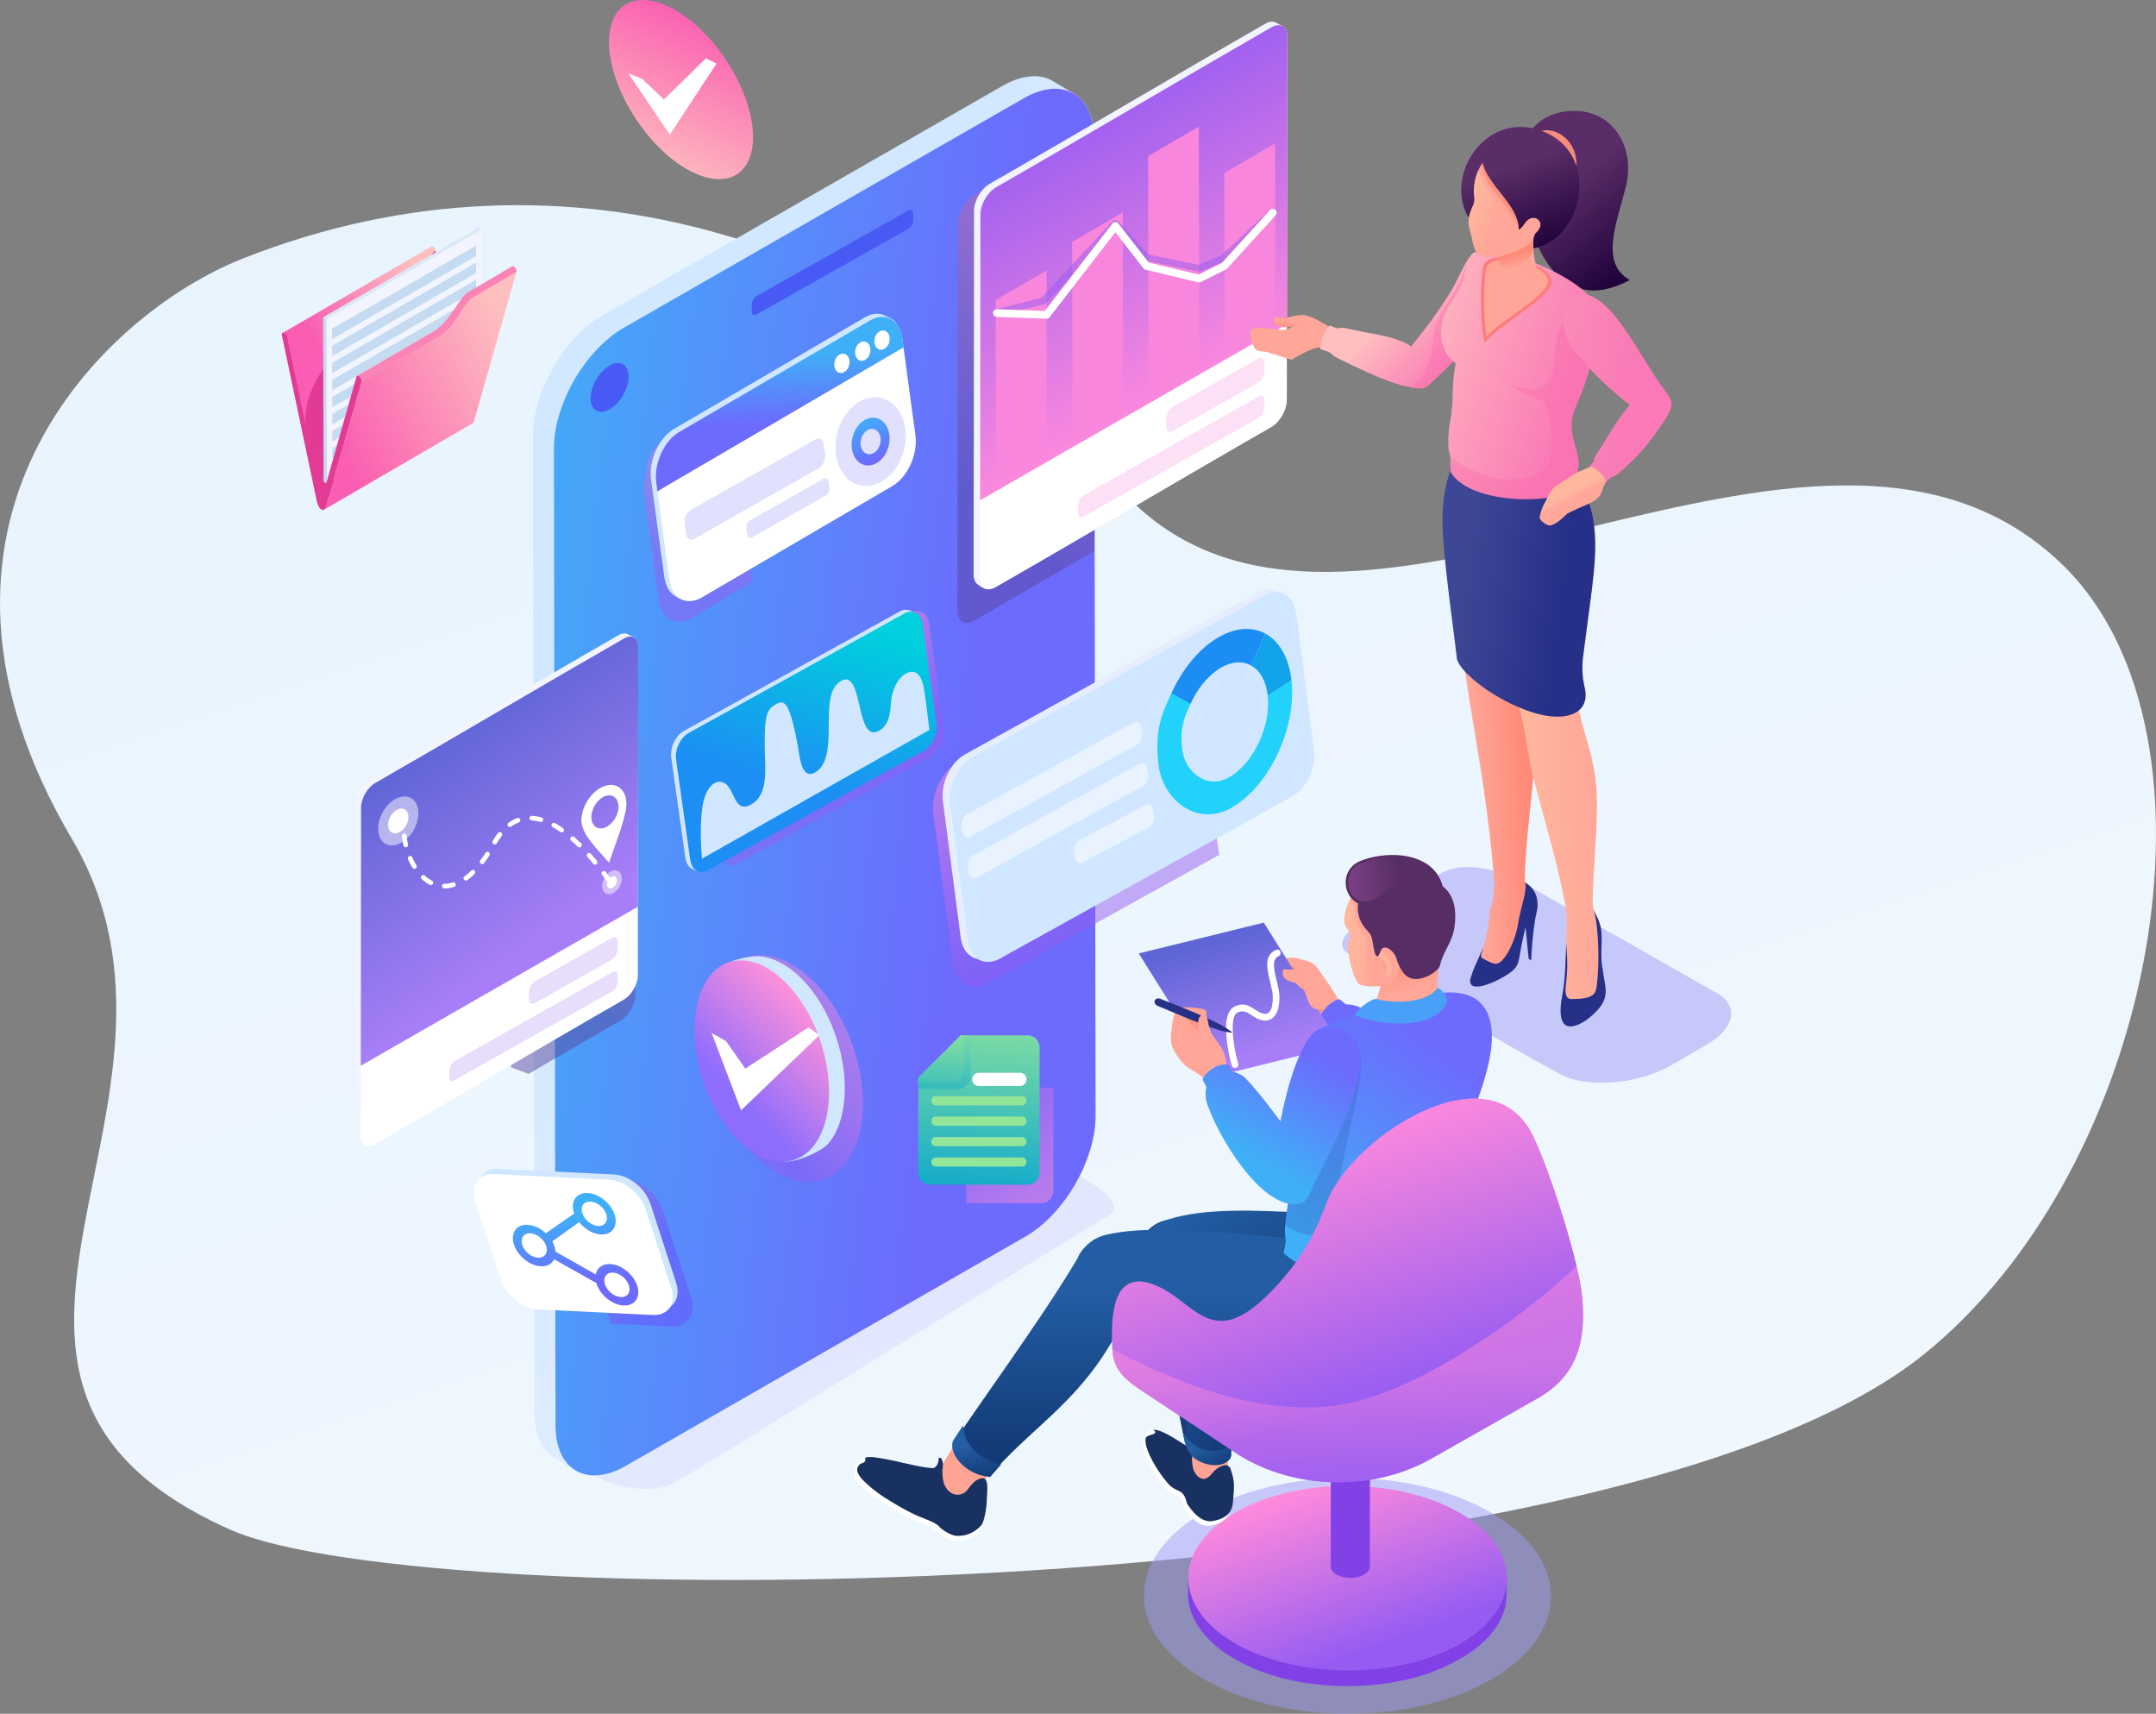 <svg xmlns="http://www.w3.org/2000/svg" xmlns:xlink="http://www.w3.org/1999/xlink" width="1226.492" height="974.682" viewBox="0 0 1226.492 974.682">
  <rect x="0" y="0" width="1226.492" height="974.682" fill="#808080" stroke="none"/>
  <defs>
    <linearGradient id="linear-gradient" x1="0.095" y1="-0.018" x2="1.174" y2="2.023" gradientUnits="objectBoundingBox">
      <stop offset="0" stop-color="#e7f3fe"/>
      <stop offset="0.441" stop-color="#eff7fe"/>
      <stop offset="1" stop-color="#fff"/>
    </linearGradient>
    <linearGradient id="linear-gradient-2" x1="0.376" y1="0.61" x2="0.826" y2="0.213" gradientUnits="objectBoundingBox">
      <stop offset="0" stop-color="#fa5db1"/>
      <stop offset="1" stop-color="#febfbf"/>
    </linearGradient>
    <linearGradient id="linear-gradient-3" x1="0.089" y1="0.787" x2="0.959" y2="0.266" xlink:href="#linear-gradient-2"/>
    <linearGradient id="linear-gradient-4" x1="0.626" y1="0.118" x2="0.357" y2="0.931" xlink:href="#linear-gradient-2"/>
    <linearGradient id="linear-gradient-5" x1="0.362" y1="0.304" x2="0.772" y2="0.857" gradientUnits="objectBoundingBox">
      <stop offset="0" stop-color="#d1e8ff"/>
      <stop offset="1" stop-color="#eaefff"/>
    </linearGradient>
    <linearGradient id="linear-gradient-6" x1="0.751" y1="0.574" x2="-0.129" y2="0.313" gradientUnits="objectBoundingBox">
      <stop offset="0" stop-color="#6d6afe"/>
      <stop offset="1" stop-color="#3fb0f7"/>
    </linearGradient>
    <linearGradient id="linear-gradient-7" x1="0.662" y1="0.089" x2="0.488" y2="0.799" gradientUnits="objectBoundingBox">
      <stop offset="0" stop-color="#d870ac"/>
      <stop offset="1" stop-color="#58469c"/>
    </linearGradient>
    <linearGradient id="linear-gradient-8" x1="0.599" y1="0.729" x2="0.358" y2="0.192" gradientUnits="objectBoundingBox">
      <stop offset="0" stop-color="#a77ef7"/>
      <stop offset="1" stop-color="#5e65d6"/>
    </linearGradient>
    <linearGradient id="linear-gradient-9" x1="0.604" y1="0.089" x2="0.429" y2="0.8" xlink:href="#linear-gradient-7"/>
    <linearGradient id="linear-gradient-10" x1="0.369" y1="0.13" x2="0.605" y2="0.814" gradientUnits="objectBoundingBox">
      <stop offset="0" stop-color="#965cf2"/>
      <stop offset="1" stop-color="#ff8adc"/>
    </linearGradient>
    <linearGradient id="linear-gradient-11" x1="0.749" y1="0.38" x2="0.22" y2="0.54" gradientUnits="objectBoundingBox">
      <stop offset="0" stop-color="#ff8a78"/>
      <stop offset="1" stop-color="#ffa799"/>
    </linearGradient>
    <linearGradient id="linear-gradient-12" x1="0.458" y1="0.511" x2="0.942" y2="0.441" gradientUnits="objectBoundingBox">
      <stop offset="0" stop-color="#ffb89e"/>
      <stop offset="1" stop-color="#ffa799"/>
    </linearGradient>
    <linearGradient id="linear-gradient-13" x1="0.154" y1="0.366" x2="0.768" y2="0.514" gradientUnits="objectBoundingBox">
      <stop offset="0" stop-color="#3e4795"/>
      <stop offset="1" stop-color="#273088"/>
    </linearGradient>
    <linearGradient id="linear-gradient-14" x1="0.473" y1="0.317" x2="0.708" y2="0.856" gradientUnits="objectBoundingBox">
      <stop offset="0" stop-color="#5a2d68"/>
      <stop offset="1" stop-color="#22043d"/>
    </linearGradient>
    <linearGradient id="linear-gradient-15" x1="0.441" y1="0.355" x2="0.64" y2="0.813" xlink:href="#linear-gradient-14"/>
    <linearGradient id="linear-gradient-16" x1="0.466" y1="0.886" x2="0.512" y2="0.32" xlink:href="#linear-gradient-11"/>
    <linearGradient id="linear-gradient-17" x1="0.88" y1="0.699" x2="0.46" y2="0.364" gradientUnits="objectBoundingBox">
      <stop offset="0" stop-color="#fa79b6"/>
      <stop offset="1" stop-color="#ffbfbf"/>
    </linearGradient>
    <linearGradient id="linear-gradient-18" x1="0.78" y1="0.69" x2="-0.182" y2="0.176" xlink:href="#linear-gradient-17"/>
    <linearGradient id="linear-gradient-19" x1="0.522" y1="0.533" x2="0.594" y2="0.852" xlink:href="#linear-gradient-11"/>
    <linearGradient id="linear-gradient-20" x1="0.088" y1="0.373" x2="0.591" y2="0.782" xlink:href="#linear-gradient-12"/>
    <linearGradient id="linear-gradient-21" x1="0.446" y1="0.444" x2="0.505" y2="0.539" xlink:href="#linear-gradient-12"/>
    <linearGradient id="linear-gradient-22" x1="0.663" y1="0.578" x2="-1.818" y2="0.038" xlink:href="#linear-gradient-17"/>
    <linearGradient id="linear-gradient-23" x1="0.674" y1="0.778" x2="0.261" y2="0.12" xlink:href="#linear-gradient-10"/>
    <linearGradient id="linear-gradient-24" x1="0.177" y1="0.249" x2="1.047" y2="0.764" gradientUnits="objectBoundingBox">
      <stop offset="0" stop-color="#235da3"/>
      <stop offset="1" stop-color="#123a76"/>
    </linearGradient>
    <linearGradient id="linear-gradient-25" x1="0.45" y1="0.319" x2="0.88" y2="0.954" xlink:href="#linear-gradient-24"/>
    <linearGradient id="linear-gradient-26" x1="0.097" y1="0.109" x2="0.896" y2="0.648" xlink:href="#linear-gradient-24"/>
    <linearGradient id="linear-gradient-27" x1="0.501" y1="0.263" x2="0.499" y2="0.909" xlink:href="#linear-gradient-24"/>
    <linearGradient id="linear-gradient-28" x1="0.445" y1="0.376" x2="0.618" y2="1.058" xlink:href="#linear-gradient-24"/>
    <linearGradient id="linear-gradient-29" x1="0.54" y1="0.444" x2="0.317" y2="0.905" xlink:href="#linear-gradient-6"/>
    <linearGradient id="linear-gradient-30" x1="0.632" y1="0.828" x2="0.35" y2="0.127" xlink:href="#linear-gradient-8"/>
    <linearGradient id="linear-gradient-31" x1="0.622" y1="0.136" x2="0.227" y2="0.876" xlink:href="#linear-gradient-6"/>
    <linearGradient id="linear-gradient-32" x1="0.437" y1="0.285" x2="0.551" y2="0.78" xlink:href="#linear-gradient-11"/>
    <linearGradient id="linear-gradient-33" x1="0.129" y1="0.454" x2="1.148" y2="0.657" xlink:href="#linear-gradient-12"/>
    <linearGradient id="linear-gradient-34" x1="-0.163" y1="0.539" x2="0.667" y2="0.478" gradientUnits="objectBoundingBox">
      <stop offset="0" stop-color="#8a4791"/>
      <stop offset="1" stop-color="#562e65"/>
    </linearGradient>
    <linearGradient id="linear-gradient-35" x1="0.605" y1="0.116" x2="0.282" y2="0.738" xlink:href="#linear-gradient-6"/>
    <linearGradient id="linear-gradient-36" x1="0.587" y1="0.796" x2="0.386" y2="0.204" xlink:href="#linear-gradient-10"/>
    <linearGradient id="linear-gradient-37" x1="0.568" y1="1.064" x2="0.518" y2="0.483" xlink:href="#linear-gradient-10"/>
    <linearGradient id="linear-gradient-38" x1="0.589" y1="0.658" x2="0.311" y2="0.191" xlink:href="#linear-gradient-10"/>
    <linearGradient id="linear-gradient-39" x1="0.1" y1="-0.178" x2="0.755" y2="0.933" xlink:href="#linear-gradient-10"/>
    <linearGradient id="linear-gradient-40" x1="0.538" y1="-0.263" x2="0.483" y2="0.984" gradientUnits="objectBoundingBox">
      <stop offset="0" stop-color="#94e69a"/>
      <stop offset="1" stop-color="#17adc9"/>
    </linearGradient>
    <linearGradient id="linear-gradient-41" x1="0.546" y1="-0.267" x2="0.492" y2="0.986" xlink:href="#linear-gradient-40"/>
    <linearGradient id="linear-gradient-42" x1="0.579" y1="-0.267" x2="0.432" y2="1.781" xlink:href="#linear-gradient-40"/>
    <linearGradient id="linear-gradient-43" x1="0.351" y1="0.655" x2="0.813" y2="0.174" xlink:href="#linear-gradient-10"/>
    <linearGradient id="linear-gradient-44" x1="0.706" y1="0.197" x2="0.374" y2="0.686" gradientUnits="objectBoundingBox">
      <stop offset="0" stop-color="#fd90da"/>
      <stop offset="1" stop-color="#8e6dfd"/>
    </linearGradient>
    <linearGradient id="linear-gradient-45" x1="0.232" y1="-0.119" x2="0.537" y2="0.687" gradientUnits="objectBoundingBox">
      <stop offset="0" stop-color="#fd70cb"/>
      <stop offset="1" stop-color="#6e4dfd"/>
    </linearGradient>
    <linearGradient id="linear-gradient-46" x1="0.41" y1="0.623" x2="0.577" y2="0.131" xlink:href="#linear-gradient-6"/>
    <linearGradient id="linear-gradient-47" x1="0.456" y1="0.788" x2="0.627" y2="-0.023" xlink:href="#linear-gradient-10"/>
    <linearGradient id="linear-gradient-48" x1="0.506" y1="0.622" x2="0.472" y2="0.237" xlink:href="#linear-gradient-6"/>
    <linearGradient id="linear-gradient-49" x1="0.609" y1="0.875" x2="0.361" y2="0.023" xlink:href="#linear-gradient-6"/>
    <linearGradient id="linear-gradient-50" x1="0.584" y1="0.617" x2="0.365" y2="0.249" xlink:href="#linear-gradient-10"/>
    <linearGradient id="linear-gradient-51" x1="0.454" y1="0.664" x2="0.627" y2="0.049" gradientUnits="objectBoundingBox">
      <stop offset="0" stop-color="#1c8ef4"/>
      <stop offset="0.995" stop-color="#00cfdd"/>
    </linearGradient>
  </defs>
  <g id="Group_1539" data-name="Group 1539" transform="translate(-314.673 -59.941)">
    <g id="Group_1538" data-name="Group 1538">
      <g id="Group_1476" data-name="Group 1476">
        <g id="Group_1475" data-name="Group 1475">
          <g id="Group_1472" data-name="Group 1472">
            <g id="Group_1412" data-name="Group 1412">
              <g id="Group_1195" data-name="Group 1195" transform="translate(-9 28)">
                <g id="Group_498" data-name="Group 498">
                  <path id="Path_1" data-name="Path 1" d="M222.943,258.531c184.723-72.931,372.471-8.454,499.8,131.98s394.562-96.929,536.286,43.276c96.72,95.683,52.418,341.686-80.2,448.236C998.57,1026.85,327.017,1031.2,215.593,981.5c-190.4-84.924-1.216-242.188-90.094-392.944C20.643,410.7,141.311,290.76,222.943,258.531Z" transform="translate(239.02 -79.603)" fill="url(#linear-gradient)"/>
                </g>
              </g>
              <g id="Group_1411" data-name="Group 1411" transform="translate(474.993 45.941)">
                <g id="Group_1409" data-name="Group 1409" transform="translate(0 0)">
                  <g id="Group_1330" data-name="Group 1330" transform="translate(0 0)">
                    <g id="Group_1302" data-name="Group 1302" transform="translate(0)">
                      <g id="Group_1279" data-name="Group 1279" transform="translate(0)">
                        <g id="Group_1277" data-name="Group 1277" transform="translate(0 143.4)">
                          <g id="Group_1275" data-name="Group 1275" transform="translate(0.434 10.744)">
                            <path id="Path_7116" data-name="Path 7116" d="M4114.724,690.358l84.368-49.03L4179.5,548.363l0-.025,0-.011,0-.016,0-.023v0l0-.029,0-.008-.006-.021,0-.02,0-.009-.007-.031v0l-.007-.029,0-.016,0-.016-.007-.03,0,0-.009-.034,0-.011-.006-.023-.008-.025,0-.009-.011-.035v-.005l-.01-.03-.007-.021,0-.016-.013-.036h0l-.012-.037-.005-.015-.008-.022-.01-.031,0-.006-.014-.038,0-.01-.011-.029-.01-.026-.006-.013-.015-.039v0l-.015-.035-.008-.019-.009-.02-.016-.036v0l-.018-.04-.006-.013-.013-.026-.014-.03,0-.009-.02-.04,0-.006-.016-.033-.013-.023-.007-.017-.021-.04h0l-.021-.039-.009-.017-.013-.022-.019-.033,0-.006-.023-.039,0-.01-.018-.029-.016-.026-.007-.012-.025-.038v0l-.024-.035-.012-.018-.012-.018-.025-.034v0l-.027-.037-.009-.011-.018-.023-.028-.035-.028-.035,0,0-.024-.029-.017-.02-.012-.013-.03-.033-.031-.031-.013-.014-.018-.018-.026-.026,0-.005-.033-.029-.007-.008-.026-.021-.022-.019-.011-.008-.034-.027,0,0-.032-.023-.018-.013-.018-.013-.033-.023h0l-.035-.023-.013-.008-.025-.014a1.39,1.39,0,0,0-1.259-.059l-84.359,49.029C4095.39,593.669,4106.61,662.945,4114.724,690.358Z" transform="translate(-4092.627 -546.034)" fill-rule="evenodd" fill="url(#linear-gradient-2)"/>
                            <path id="Path_7117" data-name="Path 7117" d="M4166.473,549.733c-35.433,40.607-77.7,65.685-73.565,100.925l8.785,41.069,84.368-49.03Z" transform="translate(-4079.596 -547.404)" fill="#e23b93" fill-rule="evenodd"/>
                          </g>
                          <g id="Group_1276" data-name="Group 1276" transform="translate(23.496 0)">
                            <path id="Path_7118" data-name="Path 7118" d="M4081.2,580.945l1.906,94.285,88.485-51.08-.263-93.47Z" transform="translate(-4080.996 -529.605)" fill="#f2f4ff" fill-rule="evenodd"/>
                            <path id="Path_7119" data-name="Path 7119" d="M4223.569,611.175l-1.849-1.076.263,93.473,1.848,1.068Z" transform="translate(-4221.72 -559.013)" fill="#c5dbf1" fill-rule="evenodd"/>
                            <path id="Path_7120" data-name="Path 7120" d="M4171.953,530.048l-1.856-1.076-88.477,51.086,1.849,1.076Z" transform="translate(-4081.619 -528.972)" fill="#dce8f8" fill-rule="evenodd"/>
                            <path id="Path_7121" data-name="Path 7121" d="M4086.879,660.458l.02,5.9,81.9-47.287-.019-5.893-81.9,47.283Zm-.183-67.771.009,5.894,81.9-47.283-.018-5.893L4086.7,592.687Zm.025,9.678,81.89-47.283.018,5.893-81.889,47.282-.02-5.892Zm.026,9.684,81.9-47.281.009,5.893-81.89,47.281-.019-5.893Zm.026,9.684,81.9-47.282.018,5.892-81.9,47.284-.019-5.894Zm.026,9.679,81.9-47.283.018,5.893-81.9,47.283-.018-5.893Zm.027,9.684,81.9-47.283.018,5.893-81.9,47.283-.017-5.893Zm.026,9.685,81.9-47.283.018,5.892-81.9,47.282Z" transform="translate(-4081.659 -535.057)" fill="#c5dbf1" fill-rule="evenodd"/>
                          </g>
                          <path id="Path_7122" data-name="Path 7122" d="M4071.729,629.9l-20.113,70.726,0,0a8.5,8.5,0,0,1-1.238,2.251l84.361-49.023a3.357,3.357,0,0,0,1.243-2.25l20.112-70.731-.018.011,3.771-13.259a3.435,3.435,0,0,0-.727-2.4c-3.5,3.192-22.21,14.64-25.659,16.67-5.778,4.526-5.976,10.117-14.727,19.4a15.128,15.128,0,0,1-4.329,3.468Z" transform="translate(-4026.372 -542.398)" fill-rule="evenodd" fill="url(#linear-gradient-3)"/>
                          <path id="Path_7123" data-name="Path 7123" d="M4234.589,648.912a2.4,2.4,0,0,0-.413-.3c-.659-.378-1.251-.216-1.449.436L4212.805,719.2l-19.583-92.965a3.315,3.315,0,0,0-1.431-2.1,1.865,1.865,0,0,0-.406-.174c-.808-.215-1.282.474-1.055,1.515l19.7,93.588a14.038,14.038,0,0,0,1.2,3.662,4.222,4.222,0,0,0,1.586,1.789,1.372,1.372,0,0,0,1.563.037,4.2,4.2,0,0,0,1.142-2.185l20.117-70.737A3.1,3.1,0,0,0,4234.589,648.912Z" transform="translate(-4190.273 -564.134)" fill="#e23b93" fill-rule="evenodd"/>
                          <path id="Path_7124" data-name="Path 7124" d="M4092.929,601.553l-42.554,24.729c1.106-.542,2.8,1.946,2.514,3.13l42.978-24.975a26.348,26.348,0,0,0,3.582-2.317c6.109-4.825,8.993-11.436,12.983-16.784a17.1,17.1,0,0,1,3.422-3.465c1.061-.578,1.622-.885,1.434-.793l23.719-13.961a3.448,3.448,0,0,0-.732-2.379c-.449-.477-1.15-1.066-1.788-.731l-23.76,13.986c.188-.093-.374.215-1.435.793a17.12,17.12,0,0,0-3.422,3.463c-4.223,5.659-7.245,12.021-14.1,17.418A22.405,22.405,0,0,1,4092.929,601.553Z" transform="translate(-4007.531 -541.91)" fill="#fb84b6" fill-rule="evenodd"/>
                        </g>
                        <g id="Group_1278" data-name="Group 1278" transform="translate(186.132 14)">
                          <path id="Path_7125" data-name="Path 7125" d="M3809.316,397.327c-22.566-13.045-42.246-43.813-43.973-68.746-1.727-24.918,15.157-34.563,37.723-21.517,22.551,13.038,42.247,43.828,43.971,68.747S3831.868,410.365,3809.316,397.327Z" transform="translate(-3765.221 -301.248)" fill-rule="evenodd" fill="url(#linear-gradient-4)"/>
                          <path id="Path_7126" data-name="Path 7126" d="M3826.9,353.933l5.984,2.993-26.569,40.443-23.455-34.781,7.723,3.019,12.387,11.759Z" transform="translate(-3771.752 -320.757)" fill="#fff" fill-rule="evenodd"/>
                        </g>
                      </g>
                      <g id="Group_1301" data-name="Group 1301" transform="translate(35.564 26.322)">
                        <g id="Group_1291" data-name="Group 1291" transform="translate(92.691 31.016)">
                          <path id="Path_7127" data-name="Path 7127" d="M3530.155,1527.171l241.222-147.646c8.954-4.383,22.108-8.519,30.889-2.786l22.466,14.669c4.52,2.951,19.383,12.744,9.442,18.537-29.246,17.042-216.11,134.046-245.806,151.358-5.617,3.274-13.834,4.457-22.458,3.689-8.586-.765-17.5-3.254-24.323-7.762l-8.975-5.932c-6.344-4.193-9.857-8.772-10.2-13.167C3522.086,1533.838,3524.66,1529.859,3530.155,1527.171Z" transform="translate(-3492.388 -761.794)" fill="#9e9bf5" fill-rule="evenodd" opacity="0.16" style="mix-blend-mode: multiply;isolation: isolate"/>
                          <g id="Group_1290" data-name="Group 1290" transform="translate(14.58 0)">
                            <g id="Group_1282" data-name="Group 1282">
                              <g id="Group_1280" data-name="Group 1280">
                                <path id="Path_7128" data-name="Path 7128" d="M3543.566,1144.745c.036,12.569,4.519,21.417,11.682,25.58l11.369,6.836c39-16.644,24.528-214.294,26.906-270.485l-11.977-294.888c10.069-17.595,48.808-32.949,39.767-68.883l114.311-53.51c5.074-3.451,138.473-80.7,114.526-95.191-4-2.422-7.967-4.862-11.923-7.161-8.84-5.23-20.108-2-28.384,2.776h0l-227.46,130.466c-22.326,12.863-39.837,43.989-39.769,68.879Z" transform="translate(-3542.614 -384.362)" fill-rule="evenodd" fill="url(#linear-gradient-5)"/>
                                <path id="Path_7129" data-name="Path 7129" d="M3834.457,423.958c-.034-12.322-4.3-21.072-11.217-25.334-7.284-4.491-17.5-4.005-28.809,2.524L3566.971,531.609c-22.013,12.713-39.837,43.583-39.767,68.883l.948,555.58c.072,25.3,18.014,35.524,40.03,22.811l227.457-130.464c22.04-12.725,39.839-43.584,39.768-68.88Z" transform="translate(-3515.295 -388.551)" fill="#fff" fill-rule="evenodd"/>
                                <path id="Path_7130" data-name="Path 7130" d="M3834.457,423.958c-.034-12.322-4.3-21.072-11.217-25.334-7.284-4.491-17.5-4.005-28.809,2.524L3566.971,531.609c-22.013,12.713-39.837,43.583-39.767,68.883l.948,555.58c.072,25.3,18.014,35.524,40.03,22.811l227.457-130.464c22.04-12.725,39.839-43.584,39.768-68.88Z" transform="translate(-3515.295 -388.551)" fill-rule="evenodd" fill="url(#linear-gradient-6)"/>
                              </g>
                              <g id="Group_1281" data-name="Group 1281" transform="translate(32.842 76.009)">
                                <path id="Path_7131" data-name="Path 7131" d="M3959.953,669.689c-5.961,3.441-10.808.677-10.826-6.171s4.8-15.191,10.757-18.634,10.808-.679,10.827,6.171S3965.914,666.245,3959.953,669.689Z" transform="translate(-3949.126 -556.293)" fill="#485af4" fill-rule="evenodd"/>
                                <path id="Path_7132" data-name="Path 7132" d="M3783.839,507.126c0-1.866-1.325-2.6-2.951-1.633-23.637,13.355-62.373,35.158-86.009,48.513a6.6,6.6,0,0,0-2.934,5.13v3.692c.006,1.866,1.329,2.6,2.951,1.633,23.637-13.355,62.374-35.158,86.009-48.514a6.594,6.594,0,0,0,2.934-5.128Z" transform="translate(-3600.309 -505.068)" fill="#485af4" fill-rule="evenodd"/>
                              </g>
                            </g>
                          </g>
                        </g>
                        <g id="Group_1296" data-name="Group 1296" transform="translate(6 347.924)">
                          <path id="Path_7155" data-name="Path 7155" d="M3969.493,734.867l-8.62-4.913-62.716,171.992.322,73.355,9.913,3.752q26.134-15.241,52.292-30.29c4.747-2.74,8.579-9.385,8.563-14.833Z" transform="translate(-3809.631 -728.516)" fill-rule="evenodd" opacity="0.5" fill="url(#linear-gradient-7)" style="mix-blend-mode: multiply;isolation: isolate"/>
                          <g id="Group_1295" data-name="Group 1295">
                            <path id="Path_7156" data-name="Path 7156" d="M4059.007,729.488l-3.946-2.086a6.27,6.27,0,0,0-5.03.89c-47.213,27.079-94.328,55.111-141.545,82.192-4.45,2.571-8.055,8.812-8.04,13.927l-.232,186.9c.006,2.323.761,4.019,2,4.935,1.485,1.1,4.549,3.481,6.977,2.079,47.215-27.081,93.456-57.519,140.663-84.6,4.456-2.573,8.055-8.812,8.041-13.927Z" transform="translate(-3900.213 -727.187)" fill="#f2f4ff" fill-rule="evenodd"/>
                            <path id="Path_7157" data-name="Path 7157" d="M4053.5,736.336c-.015-5.115-3.638-7.186-8.094-4.612-47.212,27.079-94.327,55.111-141.544,82.192-4.45,2.571-8.054,8.811-8.039,13.927l-.232,186.9c.015,5.115,3.644,7.181,8.094,4.611,47.214-27.081,94.337-55.116,141.544-82.191,4.457-2.573,8.056-8.812,8.041-13.928Z" transform="translate(-3892.31 -728.835)" fill="#fff" fill-rule="evenodd"/>
                            <path id="Path_7158" data-name="Path 7158" d="M4053.439,736.336c-.014-5.116-3.637-7.186-8.093-4.612-47.213,27.079-94.328,55.111-141.545,82.193-4.449,2.571-8.053,8.811-8.039,13.927l-.168,146.864,157.677-90.438Z" transform="translate(-3892.247 -728.835)" fill-rule="evenodd" fill="url(#linear-gradient-8)"/>
                            <g id="Group_1292" data-name="Group 1292" transform="translate(53.633 172.745)">
                              <path id="Path_7159" data-name="Path 7159" d="M3968.59,1062.178c-.006-2.209-1.57-3.077-3.495-1.933l-43.484,24.57a7.819,7.819,0,0,0-3.473,6.073v4.371c.008,2.209,1.573,3.076,3.5,1.933l43.484-24.57a7.812,7.812,0,0,0,3.473-6.073Z" transform="translate(-3872.742 -1059.741)" fill="#a67ef6" fill-rule="evenodd" opacity="0.25"/>
                              <path id="Path_7160" data-name="Path 7160" d="M4013.987,1099.348c0-1.946-1.383-2.711-3.078-1.7-24.654,13.93-65.057,36.671-89.71,50.6a6.889,6.889,0,0,0-3.06,5.351v3.85c.005,1.946,1.385,2.709,3.079,1.7,24.653-13.931,65.056-36.671,89.71-50.6a6.877,6.877,0,0,0,3.06-5.35Z" transform="translate(-3918.139 -1077.742)" fill="#a67ef6" fill-rule="evenodd" opacity="0.25"/>
                            </g>
                            <g id="Group_1293" data-name="Group 1293" transform="translate(13.232 92.722)">
                              <path id="Path_7161" data-name="Path 7161" d="M4149,906.019c-6.287,1.663-11.911,9.1-12.562,16.619s3.917,12.26,10.2,10.6,11.911-9.1,12.562-16.618S4155.282,904.356,4149,906.019Z" transform="translate(-4136.372 -905.687)" fill="#fff" fill-rule="evenodd" opacity="0.5"/>
                              <path id="Path_7162" data-name="Path 7162" d="M4153.636,919.089c-3.187.843-6.037,4.614-6.367,8.423s1.986,6.214,5.171,5.37,6.038-4.613,6.367-8.422S4156.822,918.247,4153.636,919.089Z" transform="translate(-4141.595 -912.047)" fill="#fff" fill-rule="evenodd"/>
                            </g>
                            <path id="Path_7163" data-name="Path 7163" d="M3924.331,937.307c2.568-7.9,9.085-23.751,9.8-32.017.73-8.419-4.387-13.733-11.43-11.871s-13.341,10.2-14.07,18.614c-.78,9,9.96,18.288,15.7,25.274Zm-1.522-38.093c4.241-1.122,7.322,2.079,6.883,7.146s-4.232,10.086-8.472,11.208-7.321-2.078-6.882-7.146S3918.57,900.335,3922.809,899.214Z" transform="translate(-3779.76 -806.891)" fill="#fff" fill-rule="evenodd"/>
                            <path id="Path_7164" data-name="Path 7164" d="M4043.732,963.072a1.325,1.325,0,0,1-2.15,1.55c-1.031-1.425-2.074-2.833-3.132-4.238a1.325,1.325,0,0,1,2.113-1.6q1.607,2.131,3.169,4.288Zm-119.1-24.626a1.326,1.326,0,0,1,2.632-.32,42.713,42.713,0,0,0,.893,5.074,1.326,1.326,0,0,1-2.581.609,46.457,46.457,0,0,1-.944-5.363Zm3.5,13.132a1.325,1.325,0,0,1,2.429-1.061,34.35,34.35,0,0,0,2.356,4.529,1.326,1.326,0,0,1-2.25,1.4,37.584,37.584,0,0,1-2.535-4.871Zm7.781,11.3a1.325,1.325,0,0,1,1.773-1.971,19.651,19.651,0,0,0,4.042,2.868,1.326,1.326,0,0,1-1.228,2.35,22.3,22.3,0,0,1-4.587-3.248Zm12.846,5.329a1.325,1.325,0,0,1-.024-2.649,15.882,15.882,0,0,0,4.818-.754,1.326,1.326,0,0,1,.822,2.521,18.658,18.658,0,0,1-5.616.882Zm13.016-4.72a1.326,1.326,0,0,1-1.565-2.14,35.433,35.433,0,0,0,3.893-3.3,1.325,1.325,0,0,1,1.858,1.891,39.032,39.032,0,0,1-4.186,3.552Zm9.56-9.666a1.326,1.326,0,0,1-2.115-1.6c1.056-1.386,2.048-2.8,3.009-4.25a1.326,1.326,0,0,1,2.222,1.446c-.982,1.5-2.028,2.974-3.115,4.4Zm7.243-11.261a1.326,1.326,0,0,1-2.278-1.356,37.049,37.049,0,0,1,3.065-4.535,1.325,1.325,0,0,1,2.078,1.646c-.976,1.463-1.941,2.682-2.865,4.245Zm8.244-9.54a1.325,1.325,0,0,1-1.529-2.166,22.126,22.126,0,0,1,4.953-2.681,1.326,1.326,0,0,1,.919,2.487,19.055,19.055,0,0,0-4.343,2.359Zm11.621-3.468a1.326,1.326,0,0,1,.136-2.648,25.479,25.479,0,0,1,5.51.936,1.326,1.326,0,0,1-.727,2.549,22.761,22.761,0,0,0-4.92-.838Zm11.955,3.8a1.325,1.325,0,0,1,1.284-2.319,51.408,51.408,0,0,1,4.61,2.888,1.326,1.326,0,0,1-1.525,2.17,45.819,45.819,0,0,0-4.37-2.739Zm10.49,7.578a1.325,1.325,0,0,1,1.754-1.987c1.357,1.193,2.632,2.42,3.933,3.67a1.326,1.326,0,0,1-1.869,1.882c-1.221-1.222-2.521-2.424-3.818-3.565Zm9.229,9.274a1.326,1.326,0,0,1,1.986-1.757c1.185,1.334,2.34,2.685,3.482,4.055a1.326,1.326,0,0,1-2.041,1.692C4032.426,952.847,4031.288,951.518,4030.121,950.206Z" transform="translate(-3897.889 -823.159)" fill="#fff" fill-rule="evenodd"/>
                            <g id="Group_1294" data-name="Group 1294" transform="translate(140.658 134.727)">
                              <path id="Path_7165" data-name="Path 7165" d="M3919.757,986.715c-3.073.812-5.823,4.449-6.14,8.124s1.915,5.992,4.988,5.179,5.822-4.45,6.14-8.123S3922.83,985.9,3919.757,986.715Z" transform="translate(-3913.587 -986.553)" fill="#fff" fill-rule="evenodd" opacity="0.5"/>
                              <path id="Path_7166" data-name="Path 7166" d="M3922.026,993.1a4.833,4.833,0,0,0-3.113,4.117c-.162,1.862.97,3.037,2.528,2.625a4.829,4.829,0,0,0,3.112-4.117C3924.715,993.868,3923.583,992.693,3922.026,993.1Z" transform="translate(-3916.14 -989.661)" fill="#fff" fill-rule="evenodd"/>
                            </g>
                          </g>
                        </g>
                        <g id="Group_1300" data-name="Group 1300" transform="translate(348.76 0)">
                          <path id="Path_7167" data-name="Path 7167" d="M3589.22,444.241q-25.714,14.982-51.45,29.779c-5.247,3.031-9.5,10.39-9.479,16.421l-.273,220.364c.017,6.03,4.295,8.467,9.543,5.436l68.465-39.7.1-54.471Z" transform="translate(-3528.018 -375.519)" fill-rule="evenodd" opacity="0.5" fill="url(#linear-gradient-9)" style="mix-blend-mode: multiply;isolation: isolate"/>
                          <g id="Group_1299" data-name="Group 1299" transform="translate(9.217 0)">
                            <path id="Path_7168" data-name="Path 7168" d="M3534.06,337.654l-4.368-2.309a6.942,6.942,0,0,0-5.568.986c-52.265,29.977-104.422,61.007-156.69,90.988-4.926,2.846-8.916,9.754-8.9,15.416l-.256,206.9c.007,2.573.841,4.449,2.212,5.463,1.644,1.217,5.036,3.854,7.723,2.3,52.267-29.979,103.456-63.674,155.715-93.647,4.933-2.849,8.917-9.755,8.9-15.418Z" transform="translate(-3358.276 -335.107)" fill="#f2f4ff" fill-rule="evenodd"/>
                            <path id="Path_7169" data-name="Path 7169" d="M3528.863,344.571c-.016-5.662-4.027-7.955-8.959-5.106-52.264,29.977-104.421,61.008-156.69,90.988-4.926,2.846-8.917,9.755-8.9,15.418l-.257,206.9c.017,5.661,4.033,7.949,8.961,5.1,52.265-29.979,104.431-61.013,156.689-90.987,4.934-2.848,8.917-9.755,8.9-15.417Z" transform="translate(-3350.422 -336.268)" fill="#fff" fill-rule="evenodd"/>
                            <path id="Path_7170" data-name="Path 7170" d="M3528.791,344.571c-.017-5.662-4.027-7.954-8.959-5.106-52.265,29.977-104.422,61.008-156.691,90.988-4.926,2.846-8.917,9.755-8.9,15.418l-.185,162.579L3528.6,508.333Z" transform="translate(-3350.351 -336.267)" fill-rule="evenodd" fill="url(#linear-gradient-10)"/>
                            <g id="Group_1297" data-name="Group 1297" transform="translate(59.371 191.229)">
                              <path id="Path_7171" data-name="Path 7171" d="M3430.494,641.485c-.006-2.445-1.739-3.4-3.869-2.139l-48.137,27.2a8.655,8.655,0,0,0-3.844,6.723v4.838c.008,2.445,1.742,3.4,3.87,2.141l48.137-27.2a8.65,8.65,0,0,0,3.845-6.723Z" transform="translate(-3324.389 -638.788)" fill="#f786dc" fill-rule="evenodd" opacity="0.25"/>
                              <path id="Path_7172" data-name="Path 7172" d="M3480.748,675.371c0-2.154-1.531-3-3.407-1.885-27.293,15.42-72.018,40.6-99.31,56.015a7.622,7.622,0,0,0-3.387,5.922v4.264c.006,2.154,1.534,3,3.408,1.885,27.293-15.421,72.018-40.6,99.31-56.016a7.616,7.616,0,0,0,3.387-5.922Z" transform="translate(-3374.644 -651.454)" fill="#f786dc" fill-rule="evenodd" opacity="0.25"/>
                            </g>
                            <path id="Path_7173" data-name="Path 7173" d="M3393.656,511.674l.185,102.811L3364.985,631.3l-.185-102.811,28.856-16.817Zm86.646-81.78.287,137.617-28.854,16.817-.288-137.617,28.855-16.817Zm-43.221,48.781.218,114.066-28.855,16.818-.218-114.067,28.855-16.817Zm86.6-39.2.186,102.811-28.855,16.817-.185-102.811Z" transform="translate(-3352.19 -370.206)" fill="#f786dc" fill-rule="evenodd"/>
                            <g id="Group_1298" data-name="Group 1298" transform="translate(11.063 106.43)">
                              <path id="Path_7174" data-name="Path 7174" d="M3524.1,507.238a1.676,1.676,0,0,0-.145-2.631,2.463,2.463,0,0,0-3.088.123l-27.337,25.6-13.241,5.639-28.39-5.791L3434.667,511.3a2.453,2.453,0,0,0-3.072-.328,2.068,2.068,0,0,0-.48.439L3390.6,554.9l-24.694,6.091a2.07,2.07,0,0,0-2.258,1.793,2.014,2.014,0,0,0,2.1,1.924l25.748-6.057a2.357,2.357,0,0,0,1.867-.72l39.569-42.443,15.969,17.493.006-.005a2.232,2.232,0,0,0,1.217.668l29.918,6.1a2.5,2.5,0,0,0,1.48-.146l14.183-6.041a2.2,2.2,0,0,0,.787-.469Z" transform="translate(-3363.335 -504.122)" fill="#955cf1" fill-rule="evenodd" opacity="0.5" style="mix-blend-mode: multiply;isolation: isolate"/>
                              <path id="Path_7175" data-name="Path 7175" d="M3524.417,507.779a2.186,2.186,0,0,0-3.233-2.943l-27.337,30.05-13.241,6.62-28.39-6.8-17.234-22.157a2.191,2.191,0,0,0-3.551.13l-38.406,49.558-27.115-1.012a2.182,2.182,0,1,0-.154,4.362l28.17,1.051a2.179,2.179,0,0,0,1.867-.844l37.462-48.336,15.969,20.534.006-.005a2.177,2.177,0,0,0,1.217.783l29.918,7.164a2.16,2.16,0,0,0,1.48-.172l14.183-7.091a2.168,2.168,0,0,0,.787-.55Z" transform="translate(-3363.65 -504.122)" fill="#fff" fill-rule="evenodd"/>
                            </g>
                          </g>
                        </g>
                      </g>
                    </g>
                    <g id="Group_1310" data-name="Group 1310" transform="translate(550.927 77.068)">
                      <path id="Path_7176" data-name="Path 7176" d="M3117.786,1364.333,3006.054,1300.7c-12.18-5.565-29.614-10-42.024-3.537-11.307,5.885-29.934,17.929-38.17,22.625-6.255,3.568-27.971,16.578-14.446,23.933,39.789,21.635,79.165,45.969,119.568,67.948,7.642,4.157,18.82,5.659,30.555,4.684,11.683-.97,23.667-4.373,33.092-9.856q10.072-5.857,19.814-11.532c8.763-5.1,13.41-11.137,13.871-16.716C3128.765,1372.8,3125.262,1367.745,3117.786,1364.333Z" transform="translate(-2854.821 -863.912)" fill="#9e9bf5" fill-rule="evenodd" opacity="0.5" style="mix-blend-mode: multiply;isolation: isolate"/>
                      <g id="Group_1305" data-name="Group 1305" transform="translate(109.37 185.898)">
                        <g id="Group_1303" data-name="Group 1303" transform="translate(4.851 15.511)">
                          <path id="Path_7177" data-name="Path 7177" d="M3079.605,930.87c-.516,4.878.227,12.333-.149,30.683-.266,12.977,1.474,35.638,2.834,55.1.563,8.054,1.685,15.178,2.4,21.447.519,4.557,2.508,9.039,3.164,13.475,4.929,33.328,11.278,63.617,15.061,103.905.871,9.265,1.846,14.026.214,23.226-.318,1.79-1.207,3.591-1.438,5.39-1.139,8.886-2,17.729-5.48,25.112-.5,1.072-1.288,3.907-1.915,5.079,0,0,7.962,2.77,8.932,2.908s13.8-3.432,13.8-3.432,4.775-21.419,4.7-22.655c-.829-14.037,8.91-11.454.265-22.083-.812-1.329-.6-1.447-.591-3.019.1-13.883,2.466-34.024,4.239-52.046,5.062-51.5-3.538-47.8-5.461-72.407,3.537-29.615,10.715-71.667,9.958-108.116Z" transform="translate(-3079.416 -930.87)" fill-rule="evenodd" fill="url(#linear-gradient-11)"/>
                          <path id="Path_7178" data-name="Path 7178" d="M3089.494,1344.867c-1.38,2.532-2.868,6.165-4.137,8.9a55.694,55.694,0,0,0-3.238,8.623,4.054,4.054,0,0,0,.292,3.467c3.1,4.159,18.627-3.427,23.832-8.022,3.362-2.969,3.424-6.48,4.214-10.768,1.187-6.436,1.388-7.159,2.93-13.773l1.748,17.954,1.48.9a199.912,199.912,0,0,1,2.219-23.236c.451-2.491,1.219-5.331,1.328-6.709.64-8.13-3.382-12.13-7.081-14.417,1.359,4.943-2.226,12.983-3.855,23.106-1.705,10.593-7.572,22.176-12.183,23.157-1.942.412-6.238-2.012-8.574-3.343C3087.581,1350.2,3088.588,1347.162,3089.494,1344.867Z" transform="translate(-3071.005 -1070.439)" fill="#273087" fill-rule="evenodd"/>
                        </g>
                        <g id="Group_1304" data-name="Group 1304" transform="translate(5.31)">
                          <path id="Path_7179" data-name="Path 7179" d="M3086.89,906.237c5.266,17.1,15.755,32.776,17.814,46.194,2.075,13.519.95,26.317-1.662,46.513-1.776,13.728-8.749,44.7-7.264,56.458,2.174,17.205,8.432,27.4,10.507,47.545,1.669,16.219-1,39.783-1.8,62.238-.305,8.54.427,8.663,2.462,16.4a59.311,59.311,0,0,1,1.448,8.016,119.4,119.4,0,0,1,.562,24.295c-.271,3.431-1.541,5.072-1.866,9.766l-19.1,6.081c.441-4.059,1.013-10.266,1.271-17.107.23-6.12.17-12.748.153-18.814-.024-8.7.833-14.172-.711-22.4-5.136-27.376-13.1-51.465-18.486-73.969-2.815-11.761-3.645-22.222-7.78-39.037a115.132,115.132,0,0,1-3.495-20.761c-1.089-18.713-4.671-41.163-4.788-60.372-15.459-22.413-25.5-33.42-29.7-45.091-.8-7.594,1.854-16.757,1.854-16.757Z" transform="translate(-3024.305 -906.237)" fill-rule="evenodd" fill="url(#linear-gradient-12)"/>
                          <path id="Path_7180" data-name="Path 7180" d="M3039.341,1333.016c1.647,3.79,3.218,5.721,4.087,11.071s-.519,14.068.554,20.691l1.7,10.514c.992,6.123-.016,10.592-6.339,16.583-5.732,5.431-11.653,8.119-15.221,6.921-2.627-.883-5.166-4.979-2.874-16.952,1.909-9.975,1.821-19.418,2.324-30.035.676,10.286.936,13.789-.226,24.1-.323,2.882-.5,7.533,2.875,7.575,13.961.176,14.171-3.6,14.751-7.976C3042.528,1363.815,3042.122,1343.428,3039.341,1333.016Z" transform="translate(-2958.509 -1064.271)" fill="#273087" fill-rule="evenodd"/>
                        </g>
                        <path id="Path_7181" data-name="Path 7181" d="M3097.717,906.237c5.266,17.1,15.755,32.776,17.814,46.194,3.094,20.158-.464,36.16-5.921,80.027a48.19,48.19,0,0,0,1.177,16.109c3.253,15.274-11.769,19.552-29.622,13.9-21.809-6.9-41.9-23.191-43.193-30.711-2.439-21.414-8.511-62.141-8.134-80.491s4.508-24.645,5.024-29.522l.18-4.723C3035.647,913.235,3089.973,907.413,3097.717,906.237Z" transform="translate(-3029.822 -906.237)" fill-rule="evenodd" fill="url(#linear-gradient-13)"/>
                      </g>
                      <path id="Path_7182" data-name="Path 7182" d="M3060.341,707.2c-39.988,21.506-56.736-19.617-60.864-50.637-1.778-13.354-1.317-26.117,4.458-34.112,6.064-8.4,16.227-11.787,26.2-11.4,21.606.845,33.207,21.357,27.993,42.8C3053.03,674.8,3042.987,697.491,3060.341,707.2Z" transform="translate(-2844.427 -611.024)" fill-rule="evenodd" fill="url(#linear-gradient-14)"/>
                      <path id="Path_7183" data-name="Path 7183" d="M3046.821,629.854c10.912-5.613,26.567,7.009,21.46,24.178C3066.6,644.965,3061.3,634.924,3046.821,629.854Z" transform="translate(-2883.754 -617.496)" fill="#f58c7e" fill-rule="evenodd"/>
                      <path id="Path_7184" data-name="Path 7184" d="M3088.455,627.261c-38.363-12.711-65.759,46.558-21.871,64.927C3108.6,709.771,3131.049,641.375,3088.455,627.261Z" transform="translate(-2924.085 -616.381)" fill-rule="evenodd" fill="url(#linear-gradient-15)"/>
                      <g id="Group_1306" data-name="Group 1306" transform="translate(0 116.024)">
                        <path id="Path_7185" data-name="Path 7185" d="M3275.449,796.51c-2.279,3.3,2.011,5.586,3.936,5.689,3.074.4,7.457-1.167,8.545.887,1.22,2.305,15.608-2.447,15.455-2.591-5.909-4.254-11.354-5.281-12.291-5.218C3281.886,795.884,3284.571,797.955,3275.449,796.51Z" transform="translate(-3261.422 -795.275)" fill-rule="evenodd" fill="url(#linear-gradient-16)"/>
                        <path id="Path_7186" data-name="Path 7186" d="M3218.093,815.687c13.2,3.731,31.238,16.625,43.8,19.462,3.966.9,10.163,2.634,13.283-.738,16.152-17.454-6.3-11.715-8.2-18.311-11.491-8.55-29.477-4.514-44.193-12.437a27.9,27.9,0,0,0-2.869-1.689c-5.771-2.877-9-2.638-19.017,2.4-2.921,1.467-4.421,1.276-6.968,1.2l-10.078-1.3c-3.091-.114-5.06.623-5.541,1.635-.535,1.126.57,7.494,2.375,10l.008.011c.386,1.174,2.669,2.067,6.261,2.115l14.732,4.513.688-.39C3211.154,817.183,3214.9,815.53,3218.093,815.687Z" transform="translate(-3178.18 -797.07)" fill="#ffa698" fill-rule="evenodd"/>
                      </g>
                      <path id="Path_7187" data-name="Path 7187" d="M3181.865,813.078c11.9-11.1,28.783-27.231,34.82-39.978,3.926-8.285,4.657-31.545-8-34.485-4.237-2.67-10.678,14.653-15.018,21.647-7.838,12.63-13.648,20.19-22.854,31.858-9.779-6.344-23.268-6.971-35.968-10.119a12.543,12.543,0,0,0-5.843-.165,19.747,19.747,0,0,1-4.419-1.542c-1.44.392-6.205,8.628-5.388,13.482,1.011.285,3.251.974,4.307,1.347,1.5.531,2.347,1.967,3.834,2.768,5.055,2.723,27.759,14.012,39.066,16.566,4.305.972,11.232,3.212,14.62-.449C3181.316,813.691,3181.595,813.382,3181.865,813.078Z" transform="translate(-3079.21 -658.167)" fill-rule="evenodd" fill="url(#linear-gradient-17)"/>
                      <path id="Path_7188" data-name="Path 7188" d="M3154.634,815.71c3.942-3.677,8.431-7.907,12.892-12.383-9.367-8.2-8.51-22.747-2.445-31.6a81.213,81.213,0,0,0,8.287-14.635,66.168,66.168,0,0,1,1.844-8.381,12.106,12.106,0,0,1,1.38-3.261c-1.934,2.447-3.079,7.235-6.253,13.947-5.428,11.481-13.673,18.174-14.334,31.679-.489,9.967-5.036,21.722-12.458,27.033,3.737.767,7.864,1.108,10.243-1.465C3154.084,816.323,3154.364,816.014,3154.634,815.71Z" transform="translate(-3051.978 -660.8)" fill="#f969ac" fill-rule="evenodd" opacity="0.35" style="mix-blend-mode: multiply;isolation: isolate"/>
                      <g id="Group_1307" data-name="Group 1307" transform="translate(108.522 79.422)">
                        <path id="Path_7189" data-name="Path 7189" d="M3103.227,825.951c-7.332,16.966,5.133,26.356.645,38.041l1.386,7.914c-13.38,9.607-61.235,10.323-73.232-8.723l-.25-9.5c-2.065-4.548-.706-16.042-.1-19.075,1.927-9.642,1.027-14.76,2.08-25.912.266-2.819.795-4.594,1.054-7.45-10.655-7.964-9.984-23.37-3.669-32.595a81.048,81.048,0,0,0,8.287-14.635,66.3,66.3,0,0,1,1.845-8.382,13.909,13.909,0,0,1,2.232-4.579c3.042-4.342,7.959-4.862,18-2.557,19.9,4.568,40.4,14.9,49.551,24.646,6.654,7.087,6.389,14.951,2.572,31.949A182.189,182.189,0,0,1,3103.227,825.951Z" transform="translate(-3026.561 -737.148)" fill-rule="evenodd" fill="url(#linear-gradient-18)"/>
                        <path id="Path_7190" data-name="Path 7190" d="M3102.628,847.4c-7.331,16.965,4.831,26.658.343,38.344l1.386,7.812c-13.38,10.414-61.235,9.92-73.232-9.127l.254-8.288c.005-.33,23.5,20.838,50.24,9.068,5.81-2.557,11.068-15.269,3.548-39.546-.715-2.31-9.239-2.469-21.312-11.361,8.912,3.779,25.717,8.956,26.546-13.719.37-10.139,1.861-17.759,7.052-24.807,2.516-3.416,17.268,14.508,15.021,23.1A215.385,215.385,0,0,1,3102.628,847.4Z" transform="translate(-3025.82 -758.7)" fill="#f969ac" fill-rule="evenodd" opacity="0.35" style="mix-blend-mode: multiply;isolation: isolate"/>
                      </g>
                      <path id="Path_7191" data-name="Path 7191" d="M3070.5,747.93c-1.646,5.4-2.549,32.006.589,43.766,10.675-12.078,41.875-27.816,37.878-36.343C3104,744.76,3073.363,738.518,3070.5,747.93Z" transform="translate(-2937.754 -660.01)" fill="#ff7b7b" fill-rule="evenodd"/>
                      <path id="Path_7192" data-name="Path 7192" d="M3073.762,749.993c-1.473,4.823-1.966,28.877.114,39.271,8.2-9.8,38.278-24.746,34.634-33.162C3104.361,746.516,3076.326,741.591,3073.762,749.993Z" transform="translate(-2939.45 -660.892)" fill="#ffa698" fill-rule="evenodd"/>
                      <g id="Group_1308" data-name="Group 1308" transform="translate(124.22 29.55)">
                        <path id="Path_7193" data-name="Path 7193" d="M3102.283,716.845a52.218,52.218,0,0,0,1.988,25.572c-7.175,6.642-19.936,3.82-22.9-2.2.627-3.894,1.356-7.47,1.777-11.468Z" transform="translate(-3064.723 -679.759)" fill="#ffa698" fill-rule="evenodd"/>
                        <path id="Path_7194" data-name="Path 7194" d="M3104.846,716.845a50.021,50.021,0,0,0-.642,12.373c-2.106,8.509-18.021,14.252-19.678,7.487.452-2.614.892-5.184,1.184-7.956Z" transform="translate(-3067.287 -679.759)" fill-rule="evenodd" fill="url(#linear-gradient-19)"/>
                        <path id="Path_7195" data-name="Path 7195" d="M3087.235,657.95a28.43,28.43,0,0,0-4.656,19.469,8.371,8.371,0,0,1-.668,4.651c-3.346,7.551-3.046,9.894-1.389,15.944,1.613,5.885,1.5,8.96,3.511,10.981,2.06,2.075,5.142,2.552,7.756,2.717,5.355.337,14.55-3.2,19.9-6.118,3.962-2.166,3.809-3.648,5.482-7.4,5.594-4.864,1.97-8.415.1-8.779-5.374-1.043-6.243,5.148-9.427,6.517C3108.364,685.05,3087.632,666.685,3087.235,657.95Z" transform="translate(-3079.318 -657.95)" fill="#ffa698" fill-rule="evenodd"/>
                        <path id="Path_7196" data-name="Path 7196" d="M3114.315,664.87a27.955,27.955,0,0,0-2.278,15.112,8.369,8.369,0,0,1-.668,4.651c-3.346,7.551-3.046,9.894-1.389,15.944.724,2.639,1.1,4.713,1.477,6.38a5.02,5.02,0,0,0,6.252,1.807c2.236-.991,4.434-3.638,4.988-8.046.393-3.131,6.809-5.194,8.132-8.378,1.1-2.638-1.864-5.584-3.659-7.1C3120.884,679.916,3116.969,672.695,3114.315,664.87Z" transform="translate(-3108.775 -660.513)" fill-rule="evenodd" fill="url(#linear-gradient-20)"/>
                        <path id="Path_7197" data-name="Path 7197" d="M3098.936,657.95c3.009,13.359,20.455,23.47,20.6,37.979C3114.763,680.851,3097.84,670.53,3098.936,657.95Z" transform="translate(-3091.018 -657.95)" fill="#ff8f7f" fill-rule="evenodd"/>
                      </g>
                      <g id="Group_1309" data-name="Group 1309" transform="translate(164.612 104.532)">
                        <path id="Path_7198" data-name="Path 7198" d="M3046.907,931.881c-2.375,1.437-6.7,2.835-8.435,3.874-.9.536-7.351,4.551-10.979,6.99-3.88,2.608-4.976,6.37-7.292,10.551a26.275,26.275,0,0,0-2.611,7.58c-.248,1.763,4.23,5.151,6.133,4.73,4.322-.957,8.733-6.262,9.873-6.854,9.681-5.02,14.317-5.516,17.816-9.51,1.495-1.705,2.409-6.693,5.492-11.176l-5.937-5.373Z" transform="translate(-3017.579 -834.367)" fill-rule="evenodd" fill="url(#linear-gradient-21)"/>
                        <path id="Path_7199" data-name="Path 7199" d="M2976.588,777.832c15.678,6.555,29.089,37.241,43.327,55.543,2.816,3.619,2.878,7.2,1.39,9.863a27.328,27.328,0,0,1-2.8,5.035c-6.767,9.949-12.292,18.419-26.756,30.72a8.656,8.656,0,0,1-3.72,1.747c-.907.751-2.177,2.105-3.147,2.891,1.2-1.548-5.995-9.3-9.258-8.784.839-1.038,1.694-2.164,2.564-3.358a4.8,4.8,0,0,1,.972-3.085c6.039-8.742,11.9-20.389,19.37-28.577-12.678-10.239-20.273-17.246-30.713-29.964C2953.141,791.984,2964.633,772.834,2976.588,777.832Z" transform="translate(-2947.264 -777.025)" fill-rule="evenodd" fill="url(#linear-gradient-22)"/>
                      </g>
                    </g>
                    <g id="Group_1329" data-name="Group 1329" transform="translate(325.601 500.271)">
                      <path id="Path_7200" data-name="Path 7200" d="M3313.228,1677.974c-45.338-26.178-118.661-26.178-163.706,0-45.089,26.2-44.851,68.673.492,94.849s118.659,26.176,163.75-.024C3358.809,1746.619,3358.569,1704.15,3313.228,1677.974Z" transform="translate(-2951.014 -1304.041)" fill="#9e9bf5" fill-rule="evenodd" opacity="0.5" style="mix-blend-mode: multiply;isolation: isolate"/>
                      <g id="Group_1312" data-name="Group 1312" transform="translate(189.896 191.188)">
                        <g id="Group_1311" data-name="Group 1311" transform="translate(0 167.616)">
                          <path id="Path_7202" data-name="Path 7202" d="M3155.814,1748.473l-.175,8.949c-.042,13.519,8.878,27.057,26.734,37.367,28.476,16.437,69.448,19.054,101.556,10.658,21.2-5.528,52.955-21.406,52.955-47.536l.184-8.948Z" transform="translate(-3155.638 -1696.22)" fill="#8141e7" fill-rule="evenodd"/>
                          <path id="Path_7203" data-name="Path 7203" d="M3310.148,1680.864c-35.491-20.493-92.89-20.493-128.151,0-35.3,20.51-35.111,53.759.384,74.25s92.889,20.491,128.187-.02C3345.83,1734.6,3345.643,1701.355,3310.148,1680.864Z" transform="translate(-3155.465 -1665.494)" fill-rule="evenodd" fill="url(#linear-gradient-23)"/>
                        </g>
                        <path id="Path_7204" data-name="Path 7204" d="M3279.4,1399.313l-.021,213.49c-.005,1.661,1.09,3.324,3.283,4.59,3.5,2.019,8.53,2.341,12.474,1.309,2.6-.679,6.5-2.628,6.5-5.839l.023-213.49Z" transform="translate(-3198.156 -1399.313)" fill="#8141e7" fill-rule="evenodd"/>
                      </g>
                      <g id="Group_1314" data-name="Group 1314" transform="translate(162.495 206.981)">
                        <path id="Path_7205" data-name="Path 7205" d="M3405.35,1452.546c10.929,28.1,16.938,67.742,23.573,98.645,1.019,3.642,2.869,8.239,7.829,10.8,7.728,3.99,16.392,3.139,18.491-2.627-.184-28.913,1.6-50.248.693-66.114-1.013-17.761-7.684-44.822-14.487-55.169C3436.414,1414.124,3393.7,1423.3,3405.35,1452.546Z" transform="translate(-3403.344 -1424.394)" fill-rule="evenodd" fill="url(#linear-gradient-24)"/>
                        <path id="Path_7206" data-name="Path 7206" d="M3445.96,1449.827c.366,1.243.736,2.363,1.112,3.328l.457,1.191.1.258c1.834,4.854,3.526,10.033,5.107,15.434l.074.252.375,1.3.116.409.261.922c7.193,25.507,12.214,55.819,17.416,80.048,2.723-36.365-3.246-72.715-12.922-104.149a119.487,119.487,0,0,1,.6-22.777C3449.67,1428.832,3442.507,1437.177,3445.96,1449.827Z" transform="translate(-3445.067 -1425.004)" fill="#1e2353" fill-rule="evenodd" opacity="0.3" style="mix-blend-mode: multiply;isolation: isolate"/>
                        <g id="Group_1313" data-name="Group 1313" transform="translate(1.847 119.969)">
                          <path id="Path_7207" data-name="Path 7207" d="M3417.822,1648.879c5.021,4.909,8.053,1.752,10.14,10.653,5.45,8.339,10.467,10.883,15,9.949,5.762-1.185,10.259-3.523,11.1-9.923.974-10.695,1.191-12.7-1.609-20.572l-.772-.513a2.169,2.169,0,0,0-2.3-.691c-5.021,1.2-6.553,4.293-8.369,6.029-3.91,3.736-7.674.744-9.341-3.581l-.014-.048-.033-.118-.011-.041-.056-.212-.019-.077-.069-.283-.008-.042-.06-.268-.02-.09,0-.024-.013-.073-.03-.143v-.008l-.027-.146-.074-.419-.065-.413-.009-.062c-.036-.253-.069-.508-.1-.765l-.01-.092-.032-.308-.006-.059-.006-.064-.016-.18-.008-.07-.017-.2-.038-.49-.008-.117-.008-.111-.025-.394-.016-.292-.02-.4c.03-.225.062-.446.105-.662a11.856,11.856,0,0,0-.24-3.768q-.021-.63-.052-1.252c-5.473-3.059-13.719-11.391-19.573-12.979-4.192-1.138-6.548,4.823-6.709,7.619C3403.993,1629.863,3412.427,1642.992,3417.822,1648.879Z" transform="translate(-3404.364 -1615.097)" fill="#fff" fill-rule="evenodd"/>
                          <path id="Path_7208" data-name="Path 7208" d="M3406.829,1633.124c.25,6.068-.221,12.733,4.246,16.272,3.9,3.087,10.636,4.276,14.732-1.9,1.724-2.6,1.535-7.089,2.157-12.619C3427.984,1638.939,3406.564,1637.338,3406.829,1633.124Z" transform="translate(-3379.156 -1621.655)" fill="#ffa495" fill-rule="evenodd"/>
                          <path id="Path_7209" data-name="Path 7209" d="M3415.676,1646.114c5.021,4.909,8.054,1.752,10.14,10.653,5.451,8.339,10.467,10.882,15.006,9.949,5.761-1.184,10.258-3.522,11.095-9.922.974-10.695,1.191-12.7-1.609-20.572l-.771-.513a2.169,2.169,0,0,0-2.3-.691c-5.021,1.2-6.554,4.294-8.37,6.029-3.91,3.736-7.673.744-9.341-3.582l-.013-.047-.033-.118-.011-.041-.057-.212-.018-.077-.068-.283-.01-.042-.059-.267-.02-.091,0-.023-.014-.074-.03-.144v-.007l-.026-.146-.074-.419-.065-.413-.009-.062q-.055-.379-.1-.766l-.01-.092-.033-.307-.006-.058-.006-.064-.017-.18-.008-.07-.016-.2-.041-.49-.008-.118-.007-.11-.025-.394-.017-.292-.02-.4c.029-.225.063-.445.105-.662a11.847,11.847,0,0,0-.241-3.768q-.022-.63-.052-1.252c-5.472-3.059-13.535-9.058-19.388-10.647-4.193-1.138-6.733,2.49-6.893,5.287C3401.846,1627.1,3410.281,1640.228,3415.676,1646.114Z" transform="translate(-3400.868 -1614.91)" fill="#193161" fill-rule="evenodd"/>
                          <path id="Path_7210" data-name="Path 7210" d="M3479.541,1616.689c-1.48,1.66-4.77.576-6.344,4.242-.085-2.416,2.383-5.874,4.977-5.874C3478.675,1615.056,3480.268,1616.027,3479.541,1616.689Z" transform="translate(-3472.711 -1614.964)" fill="#fff" fill-rule="evenodd"/>
                          <path id="Path_7211" data-name="Path 7211" d="M3404.184,1616.751q.594,2.877,1.193,5.669c1.019,3.64,2.869,8.238,7.83,10.8,7.727,3.99,16.392,3.138,18.49-2.627-.016-2.5.413-4.949.422-7.339C3427.834,1628.545,3413.233,1631.72,3404.184,1616.751Z" transform="translate(-3381.646 -1615.592)" fill-rule="evenodd" fill="url(#linear-gradient-25)"/>
                        </g>
                      </g>
                      <path id="Path_7212" data-name="Path 7212" d="M3243.312,1411.061c24.3-6.771,70.731,19.106,114.6,66.054,39.612,42.394-111.713,86.989-141.771,75.476-28.572-10.946-101.045-47.2-94.947-62.487C3133.1,1460.256,3199.347,1423.312,3243.312,1411.061Z" transform="translate(-2971.235 -1212.081)" fill="#161d5c" fill-rule="evenodd"/>
                      <g id="Group_1328" data-name="Group 1328" transform="translate(0 0)">
                        <path id="Path_7213" data-name="Path 7213" d="M3308.915,1417.809c21.641.713,45.972-.073,65.292,7.031,18.04,6.633,15.177,32.672-1.239,47.646-14.392,13.129-38.752,16.98-74.667,2.239-11.167-4.583-21.839-8.82-38.559-10.739-16.087-1.847-26.552,1.431-35.4-13.729-6.268-10.742-4.32-23.436,10.521-28.26C3256.615,1414.921,3286.636,1417.076,3308.915,1417.809Z" transform="translate(-3056.375 -1214.646)" fill-rule="evenodd" fill="url(#linear-gradient-26)"/>
                        <g id="Group_1317" data-name="Group 1317" transform="translate(0 213.146)">
                          <g id="Group_1316" data-name="Group 1316" transform="translate(0 119.188)">
                            <path id="Path_7214" data-name="Path 7214" d="M3635.474,1623.458a199.18,199.18,0,0,1-10.505,17.344c-3.507,5.15,3.892,13.589,8.844,16.3,5,2.732,12.837,2.775,16.269-4.994,1.331-3.013,1.788-7.067,3.207-10.862C3650.8,1645.281,3639.8,1633.343,3635.474,1623.458Z" transform="translate(-3576.929 -1623.458)" fill="#ffa495" fill-rule="evenodd"/>
                            <g id="Group_1315" data-name="Group 1315" transform="translate(0 10.039)">
                              <path id="Path_7215" data-name="Path 7215" d="M3693.077,1663.39c-2.526-.633-17.628,4.814-18.336-14.282-10.846,2.664-28.353-5.863-38.192-5.744-1.753.02-4.725-1.94-5.626-.946-2.826,3.116-5.987,8.021-1.836,12.644,3.053,3.4,10.066,8.58,14.764,11.551,4.981,3.154,13.573,8.29,19.571,10.679,6.644,2.645,9.685,3.8,11.81,6.379,3.264,2.7,6.89,4.358,9.092,4.5,4.708.311,10.609-1.145,14.21-5.772,1.15-1.479,2.818-8.7,2.992-13.6.138-3.859-.922-8.534-1.641-12.838Z" transform="translate(-3627.087 -1640.413)" fill="#fff" fill-rule="evenodd"/>
                              <path id="Path_7216" data-name="Path 7216" d="M3668.773,1645.661c-5.965.354-21.161-4.244-31.1-5.676-4.273-.615-8.03-1.5-10.859,1.861-2.6,3.095-2.339,6.314,1.091,10.135a70.919,70.919,0,0,0,13.254,10.711c4.983,3.154,13.573,8.291,19.571,10.679,6.643,2.645,9.685,3.8,11.81,6.38,3.263,2.694,6.889,4.358,9.092,4.5a17.367,17.367,0,0,0,14.333-6.312c1.152-1.48,2.7-8.164,2.87-13.06.1-2.732.465-6.78.3-9.206-.27-3.974-1.917-4.57-3.809-4.028-3.523,1.01-5.409,3.841-7.181,6.114a7.371,7.371,0,0,1-5.178,3.09c-4.012.329-6.955-2.536-8.439-6.253a27.2,27.2,0,0,1-.876-8.029q.07-.381.16-.751c.728-6.59-2.525-6.74-2.358-5.278C3671.6,1641.886,3670.766,1644.738,3668.773,1645.661Z" transform="translate(-3623.447 -1639.4)" fill="#193161" fill-rule="evenodd"/>
                              <path id="Path_7217" data-name="Path 7217" d="M3740.782,1641.636c-.49,2.5-3.853-.031-4.959,6.32-2.125-3,1.286-7.009,3.706-7.721C3740.08,1640.071,3741.289,1639.782,3740.782,1641.636Z" transform="translate(-3734.503 -1639.664)" fill="#fff" fill-rule="evenodd"/>
                            </g>
                          </g>
                          <path id="Path_7218" data-name="Path 7218" d="M3324.014,1450.221c-17.367,29.635-49.531,73.9-67.477,100.408-4.579,8.6,3.173,21.887,17.4,23.8,20.356-24.276,44.059-38.008,64.168-68.036,3.805-5.683,10.823-17.624,15.24-26.236,5.492.666,12.92,1.819,20.967,3.147,16.6,2.738,30.343,6.613,41.225,11.835,35,16.8,59.543,14.361,74.671,2.086,17.255-14,21.62-39.828,3.994-47.494-18.875-8.209-40.418-9.953-61.978-11.916-19.7-1.792-59.062-5.606-83.137-2.389-1.88.253-3.669.547-5.348.889-6.414,1.121-10.774,2.709-15.549,7.706A18.469,18.469,0,0,0,3324.014,1450.221Z" transform="translate(-3196.853 -1434.183)" fill-rule="evenodd" fill="url(#linear-gradient-27)"/>
                          <path id="Path_7219" data-name="Path 7219" d="M3618.778,1610.845c-1.03,1.709-4.785,7.192-5.763,8.834-2.674,7.15,6.917,19.415,21.231,20.509,1.082-1.452,5.065-5.7,6.178-7.1C3627.5,1629.439,3619.329,1622.2,3618.778,1610.845Z" transform="translate(-3556.83 -1499.6)" fill-rule="evenodd" fill="url(#linear-gradient-28)"/>
                        </g>
                        <g id="Group_1327" data-name="Group 1327" transform="translate(161.886 0)">
                          <g id="Group_1321" data-name="Group 1321" transform="translate(0 38.455)">
                            <g id="Group_1320" data-name="Group 1320">
                              <g id="Group_1319" data-name="Group 1319" transform="translate(70.524 19.928)">
                                <g id="Group_1318" data-name="Group 1318" transform="translate(0 0)">
                                  <path id="Path_7220" data-name="Path 7220" d="M3350.346,1213.321c-3.754-6.47-7.547-11.912-11.691-17.728-3.392-4.761-4.547-4.642-9.8-6.131-5.788-1.638-7.018-1.226-12.181.317-4.489,1.342-8.255,4.52-9.373,6.537-3.562,6.42,11.271,7.818,12.549,8.386,2.416,4.681,3.079,8.339,7.4,10.983,7.15,4.379,10.044,4.536,12.7,9.764Z" transform="translate(-3306.584 -1188.412)" fill="#ffa698" fill-rule="evenodd"/>
                                  <path id="Path_7221" data-name="Path 7221" d="M3340.726,1207.471c-4.6-5.376-4.882-6.62-10.887-11.564q-.368-.142-.718-.263l-5.137.289c-2.544,2.656-7.012,5.3-9.93,2.308-.127.176-.25.355-.365.536-2.115,3.364.019,7.735,1.969,8.033,4.717.715,8.407-.321,10.416.571,2.416,4.682,3.079,8.339,7.4,10.983,7.15,4.379,10.044,4.536,12.7,9.764l6.584-7.675Z" transform="translate(-3312.812 -1191.09)" fill="#ff9281" fill-rule="evenodd"/>
                                </g>
                                <path id="Path_7222" data-name="Path 7222" d="M3253.57,1291.863c-4.646-6.56-29.589-32.875-35.735-43.67a17.548,17.548,0,0,1-1.314-6.057l-3.352-4.329c.632-5.176,6.282-11.152,11.331-11.827l3.622,2.956a18.176,18.176,0,0,1,8.5,1.949c16.791,9.825,47,37.642,46.847,57.64C3283.362,1302.372,3260.037,1297.7,3253.57,1291.863Z" transform="translate(-3180.779 -1202.324)" fill-rule="evenodd" fill="url(#linear-gradient-29)"/>
                              </g>
                              <path id="Path_7223" data-name="Path 7223" d="M3376.861,1156.766l43.8,69.8-71.124,17.535-43.8-69.8Z" transform="translate(-3305.739 -1156.766)" fill-rule="evenodd" fill="url(#linear-gradient-30)"/>
                              <path id="Path_7224" data-name="Path 7224" d="M3334.621,1221.8c-9.984.969-8.4-4.78-11.923-11.393-1.763-.825-3.1-2.319-4.783-3.8-6.834-1.154-7.7-4.294-6.832-7.573,2.3.038,6.853.043,8.811.271,9.409,4.005,16.4,4.307,20.47,14.678C3341.845,1217.746,3337.582,1217.131,3334.621,1221.8Z" transform="translate(-3228.939 -1172.417)" fill="#ffa698" fill-rule="evenodd"/>
                            </g>
                            <path id="Path_7225" data-name="Path 7225" d="M3366.73,1245.977a1.894,1.894,0,0,1-3.61,1.149,80.35,80.35,0,0,1-3.313-21.29c.033-5.511,1.174-10.224,4.373-12.012,5.338-2.983,8.794-.753,12.282,1.5.618.39,1.238.792,1.756,1.089a8.535,8.535,0,0,0,3.618,1.292,2.983,2.983,0,0,0,2.492-1,7.957,7.957,0,0,0,1.616-3.555,22.432,22.432,0,0,0,0-8.881c-.293-1.463-.642-2.924-.986-4.37-1.9-7.983-3.722-15.632,3.437-18.619a1.9,1.9,0,0,1,1.454,3.5c-4.185,1.745-2.73,7.859-1.212,14.238.361,1.513.726,3.04,1.021,4.512a26.37,26.37,0,0,1-.024,10.461,11.619,11.619,0,0,1-2.508,5.259,6.606,6.606,0,0,1-5.514,2.227,12.153,12.153,0,0,1-5.276-1.785c-.722-.416-1.32-.8-1.917-1.189-2.524-1.638-5.028-3.254-8.383-1.379-1.779,1-2.42,4.493-2.446,8.739A75.94,75.94,0,0,0,3366.73,1245.977Z" transform="translate(-3310.143 -1165.79)" fill="#fff" fill-rule="evenodd"/>
                          </g>
                          <path id="Path_7226" data-name="Path 7226" d="M3256.009,1357.929l-1.392,5.994c-11.479,18.435-54.7,30.687-85.394,4.137a45.571,45.571,0,0,0,1.36-7.631c-.71-2.093-.644-5.4-.168-10.187,1.174-11.781,5.533-32.383,5.585-33.365,1.361-25.994-4.326-51.8,7.191-70.293,2.472-3.969,5.785-5.494,9.594-7.532,8.285-4.431,45.569-15.916,64.926-18.712,11.636-1.681,24.416.532,28.581,13.956,5.688,18.333-6.155,45.477-15.9,71.122C3257.653,1338.95,3263.518,1344.078,3256.009,1357.929Z" transform="translate(-3086.888 -1141.672)" fill-rule="evenodd" fill="url(#linear-gradient-31)"/>
                          <path id="Path_7227" data-name="Path 7227" d="M3287.361,1363.98c.051-.645.114-1.321.183-2.03,1.174-11.781,5.533-32.383,5.585-33.365,1.361-25.994-5.112-52.318,7.191-70.293,7.206-10.528,22.83-8.7,28.388,4.307,4.209,9.852.39,23.95-4.719,47.249-3.623,16.517-10.124,55.138-19.913,59.195C3300.749,1370.42,3295.082,1368.626,3287.361,1363.98Z" transform="translate(-3204.017 -1153.38)" fill="#3469c0" fill-rule="evenodd" opacity="0.35" style="mix-blend-mode: multiply;isolation: isolate"/>
                          <g id="Group_1325" data-name="Group 1325" transform="translate(116.856)">
                            <path id="Path_7228" data-name="Path 7228" d="M3222.4,1188.806a97.4,97.4,0,0,1-5,21.184c12.8,1.976,31.1,1.969,34.806-7.139l.761-17.924C3242.757,1172.726,3222.934,1188.936,3222.4,1188.806Z" transform="translate(-3199.272 -1127.054)" fill-rule="evenodd" fill="url(#linear-gradient-32)"/>
                            <path id="Path_7229" data-name="Path 7229" d="M3256.815,1215.576c3.545,1.868,6.334,6.4,5.181,8.751-6.624,14.608-35.624,13.756-52.385,6.79,2.3-3.839,8.51-8.735,12.056-9.194C3232.447,1225.065,3251.73,1223.98,3256.815,1215.576Z" transform="translate(-3203.665 -1140.089)" fill="#4a9ff8" fill-rule="evenodd"/>
                            <g id="Group_1324" data-name="Group 1324" transform="translate(0 0)">
                              <path id="Path_7230" data-name="Path 7230" d="M3229.968,1173.318c3.819-.9,6.014-5.54,7.393-13.435,1.169-6.69,20.015,1.766,19.7,1.325,1.708-6.084,7.619-10.686,8.957-19.147,1.87-11.833-1.038-24.318-12.771-31.339-21.427-12.823-44.763,1.419-48.057,24.767-.644,4.559,3.14,6.481,3.516,10.256.074.739-.8,1.635-1.372,3.371-.792,2.4,1.508,17.423,5.812,23.278C3214.94,1174.83,3227.093,1174.473,3229.968,1173.318Z" transform="translate(-3205.121 -1099.474)" fill="#ffa698" fill-rule="evenodd"/>
                              <path id="Path_7231" data-name="Path 7231" d="M3284.8,1183.672c.731,1.05,6.241-.14,8.275-1.069-8.605-10.834,1.353-19.587-7.47-29.9-5.3-6.2.167-13.09-5.737-16.354a37.659,37.659,0,0,0-3.024,10.419c-.644,4.559,3.14,6.481,3.517,10.256.074.739-.8,1.635-1.373,3.371C3278.2,1162.8,3280.648,1177.708,3284.8,1183.672Z" transform="translate(-3276.771 -1110.751)" fill-rule="evenodd" fill="url(#linear-gradient-33)"/>
                              <g id="Group_1322" data-name="Group 1322" transform="translate(19.373 54.916)">
                                <path id="Path_7232" data-name="Path 7232" d="M3260.7,1186.681c-1.424-2.741-.685-3.906.624-3.762,1.438.157,3.679,1.893,5.1,4.741,2.3,4.593.727,10.988-4.238,9.23,4.029-.3,3.015-5.069,1.422-7.883C3262.533,1187.1,3261.083,1185.834,3260.7,1186.681Z" transform="translate(-3259.927 -1182.908)" fill="#ffb49c" fill-rule="evenodd"/>
                                <path id="Path_7233" data-name="Path 7233" d="M3265.695,1190.583c-.841,2.23-1.065,3.519-.611,4.186.317.464,1.164.929,2.262-.46A7.245,7.245,0,0,0,3265.695,1190.583Z" transform="translate(-3262.91 -1185.75)" fill="#ff9d8e" fill-rule="evenodd"/>
                              </g>
                              <g id="Group_1323" data-name="Group 1323" transform="translate(0.864)">
                                <path id="Path_7234" data-name="Path 7234" d="M3256.034,1158.328c1.315-6.8,6.81-13.107,8.028-20.82,1.2-7.607,1.16-18.1-6.577-24.023-4.95-19.074-30.153-20.8-46.5-14.513-11.7,4.5-10.9,19.584-1.621,24.287a18,18,0,0,0,3.815,13.818c3.687,4.013,3.931,4.658,4.618,8.97.543,3.4,1.768,11.682,4.352,4.323,1.67-4.756,7.7-.365,9.117,4.4a21.891,21.891,0,0,0,4.205,8.289C3241.8,1170.952,3255.3,1162.111,3256.034,1158.328Z" transform="translate(-3202.306 -1095.699)" fill="#562e65" fill-rule="evenodd"/>
                                <path id="Path_7235" data-name="Path 7235" d="M3272.8,1110.09c-6.244-17.558-31.384-12.612-39.415-7.812-8.127,4.857-6.106,21.989,6.185,20.45C3247.954,1121.677,3257.054,1107.683,3272.8,1110.09Z" transform="translate(-3226.974 -1096.464)" fill-rule="evenodd" fill="url(#linear-gradient-34)"/>
                              </g>
                            </g>
                          </g>
                          <g id="Group_1326" data-name="Group 1326" transform="translate(8.968 81.559)">
                            <path id="Path_7236" data-name="Path 7236" d="M3441.614,1255.687l-7.575-.895-6.7-5.569-.358-10.274,5.457-3.286c5.737.693,9.093-.9,10.294.195C3444.069,1237.073,3443.4,1243.675,3441.614,1255.687Z" transform="translate(-3413.837 -1229.011)" fill="#ff9584" fill-rule="evenodd"/>
                            <path id="Path_7237" data-name="Path 7237" d="M3438.688,1272.83a27.155,27.155,0,0,1-3.33-4.809,19.845,19.845,0,0,0-4.1-13.733c-4.412-6.01-5.034-6.8-5.973-11.264a30.675,30.675,0,0,0-.954-4.131c-.963-2.322-3.622-1.671-4.537.7a11.7,11.7,0,0,0-.229,6l1.174,3.12-8.062-9.172c-1.3-2.005,14.238.074,10.757-4.657-1.974-1.093-4.715-1.282-7.97-1.545a42.3,42.3,0,0,0-7.036.07c-3.217.271-4.476,13.479-4.526,16.922a13.856,13.856,0,0,0,.793,5.505,33.256,33.256,0,0,0,7.127,10.257c5.233,4.671,9.921,4.084,13.934,12.9Z" transform="translate(-3394.549 -1228.18)" fill="#ffa698" fill-rule="evenodd"/>
                            <path id="Path_7238" data-name="Path 7238" d="M3406.989,1225.494c14.283,5.766,33.9,13.067,40.908,19.233-7.681-.072-28.1-9.242-42.422-15.194C3401.93,1228.06,3403.662,1224.15,3406.989,1225.494Z" transform="translate(-3403.517 -1225.218)" fill="#273087" fill-rule="evenodd"/>
                            <path id="Path_7239" data-name="Path 7239" d="M3427.672,1256.775c-4.412-6.01-5.034-6.8-5.973-11.264a30.677,30.677,0,0,0-.954-4.131c-.963-2.322-3.622-1.671-4.537.7a11.7,11.7,0,0,0-.229,6l1.435,5.016Z" transform="translate(-3390.962 -1230.667)" fill="#ffa698" fill-rule="evenodd"/>
                          </g>
                          <path id="Path_7240" data-name="Path 7240" d="M3332.193,1304.523c-7.55-10.009-16.072-21.05-21.179-25.574a17.574,17.574,0,0,0-5.656-2.535l-3.547-4.17c-5.2-.448-12.206,3.851-13.906,8.652l2.146,4.153a18.157,18.157,0,0,0,.158,8.715c6.074,18.206,26.593,52.789,45.963,57.532a15.638,15.638,0,0,0,7.492-.023c3.568-.767,5.131-5.492,6.588-8.514,11.53-23.921,17.141-32.5,24.587-56.564,4.91-15.865,3.264-24.908-2.349-30.346-7.03-6.81-17.536-6.853-23.181.425C3340.8,1267.246,3335.534,1288,3332.193,1304.523Z" transform="translate(-3251.602 -1153.124)" fill-rule="evenodd" fill="url(#linear-gradient-35)"/>
                        </g>
                      </g>
                      <path id="Path_7241" data-name="Path 7241" d="M3105.228,1482.793l53.885,35.621c31.865,19.856,76.376,20.693,109.117,2.213l60.8-34.471c22.147-12.556,27.784-31.811,25.308-58.066-1.864-19.778-18.056-70.9-27.857-91.135-24.843-51.3-104.137,1.543-117.4,37.7-8.22,22.406-18.19,36.915-31.966,51.021-34.489,35.314-43.124,3.983-67.254-4.513-22.474-7.912-23.851,17.577-22.786,37.18C3087.7,1469.925,3093.856,1475.384,3105.228,1482.793Z" transform="translate(-2940.217 -1177.142)" fill-rule="evenodd" fill="url(#linear-gradient-36)"/>
                      <path id="Path_7242" data-name="Path 7242" d="M3104.976,1538.691l53.885,35.621c31.865,19.855,76.376,20.693,109.117,2.213l60.8-34.471c22.147-12.556,27.784-31.811,25.308-58.066a137.541,137.541,0,0,0-3.195-17.391c-5.482,6.876-83.877,75.714-143.066,80.2-36.9,2.793-74.585-8.832-121-32.552C3087.447,1525.823,3093.6,1531.282,3104.976,1538.691Z" transform="translate(-2939.964 -1233.04)" fill-rule="evenodd" opacity="0.5" fill="url(#linear-gradient-37)" style="mix-blend-mode: multiply;isolation: isolate"/>
                    </g>
                  </g>
                  <g id="Group_451" data-name="Group 451" transform="translate(370.452 349.067)">
                    <path id="Path_5989" data-name="Path 5989" d="M1757.469,842.615l130.5-72.318,18.28,124.776L1774.48,968.094c-9.233,5.114-18.043.215-19.674-10.918l-11.1-85.112C1742.076,860.931,1748.239,847.731,1757.469,842.615Z" transform="translate(-1743.447 -743.957)" fill-rule="evenodd" opacity="0.5" fill="url(#linear-gradient-38)" style="mix-blend-mode: multiply;isolation: isolate"/>
                    <g id="Group_450" data-name="Group 450" transform="translate(5.423 0)">
                      <g id="Group_447" data-name="Group 447">
                        <path id="Path_5990" data-name="Path 5990" d="M1674,839.655l12.663,86.059-1.52.185L1681,924.288c-4.547-1.791-6.934-6.526-7.6-11.128l-10.13-77.7a.34.34,0,0,1-.006-.045,28.51,28.51,0,0,1,4.758-19.311,22.473,22.473,0,0,1,7.812-7.533l166.218-92.134a12.144,12.144,0,0,1,10.338-1.155l3.656,1.429c1.84.691,2.41,1.244,2.4,1.359C1856.716,734.158,1671.583,823.157,1674,839.655Z" transform="translate(-1663.028 -714.601)" fill="#e5edff" fill-rule="evenodd"/>
                        <path id="Path_5991" data-name="Path 5991" d="M1641.789,812.042,1808,719.907c3.694-2.047,7.311-2.336,10.333-1.158,3.874,1.508,6.772,5.427,7.609,11.138l10.129,77.7c1.49,10.167-4.114,22.205-12.54,26.876L1657.317,926.6c-8.429,4.67-16.471.2-17.961-9.967l-10.129-77.7C1627.735,828.764,1633.362,816.713,1641.789,812.042Z" transform="translate(-1624.801 -716.423)" fill="#d1e7ff" fill-rule="evenodd"/>
                      </g>
                      <g id="Group_448" data-name="Group 448" transform="translate(10.835 75.489)">
                        <path id="Path_5992" data-name="Path 5992" d="M1839.187,926.75l94.675-52.086a2.875,2.875,0,0,1,2.471-.276,3.166,3.166,0,0,1,1.819,2.662l.633,3.83a6.7,6.7,0,0,1-3,6.424l-94.677,52.086c-2.016,1.117-3.938.047-4.294-2.383l-.633-3.832A6.707,6.707,0,0,1,1839.187,926.75Z" transform="translate(-1836.126 -874.222)" fill="#fff" fill-rule="evenodd" opacity="0.5"/>
                        <path id="Path_5993" data-name="Path 5993" d="M1831.932,976.316l94.676-52.087a2.879,2.879,0,0,1,2.47-.275,3.165,3.165,0,0,1,1.819,2.662l.633,3.831a6.7,6.7,0,0,1-3,6.425l-94.677,52.086c-2.016,1.116-3.938.047-4.294-2.384l-.633-3.831A6.707,6.707,0,0,1,1831.932,976.316Z" transform="translate(-1825.442 -900.347)" fill="#fff" fill-rule="evenodd" opacity="0.5"/>
                        <path id="Path_5994" data-name="Path 5994" d="M1824.68,993.84l37.656-20.045a2.88,2.88,0,0,1,2.471-.276,3.165,3.165,0,0,1,1.819,2.664l.633,3.83a6.7,6.7,0,0,1-3,6.424l-37.657,20.045c-2.016,1.117-3.938.047-4.294-2.383l-.633-3.832A6.711,6.711,0,0,1,1824.68,993.84Z" transform="translate(-1757.739 -926.472)" fill="#fff" fill-rule="evenodd" opacity="0.5"/>
                      </g>
                      <g id="Group_449" data-name="Group 449" transform="translate(122.215 22.631)">
                        <path id="Path_5995" data-name="Path 5995" d="M1732,824.352c2.92,26.218-11.618,58.244-32.513,71.484s-40.928-3.811-43.126-23.549,1.495-27.944,7.469-40.96c3.637,2.007,7.274,4.013,10.906,5.979-3.876,8.365-6.266,13.718-4.853,26.4s14.295,23.636,27.711,15.129,22.758-29.084,20.883-45.918C1722.941,830.078,1727.486,827.214,1732,824.352Z" transform="translate(-1655.722 -795.079)" fill="#22d2fb" fill-rule="evenodd"/>
                        <path id="Path_5996" data-name="Path 5996" d="M1664.711,768.179c7.809,4.234,13.386,13.436,14.848,26.566-4.516,2.863-9.062,5.726-13.523,8.571-.937-8.417-4.5-14.352-9.524-17.074Q1660.627,777.231,1664.711,768.179Z" transform="translate(-1603.278 -765.472)" fill="#12a3eb" fill-rule="evenodd"/>
                        <path id="Path_5997" data-name="Path 5997" d="M1713.091,768.165c10.456-6.619,20.494-7.278,28.276-3.043q-4.067,9.072-8.195,18.1c-5.025-2.722-11.479-2.308-18.159,1.937s-12.426,11.527-16.195,19.824c-3.633-1.966-7.265-3.932-10.9-5.939C1693.785,786.1,1702.636,774.783,1713.091,768.165Z" transform="translate(-1679.94 -762.454)" fill="#1c8df3" fill-rule="evenodd"/>
                      </g>
                    </g>
                  </g>
                  <g id="Group_1152" data-name="Group 1152" transform="translate(362.022 589.347)">
                    <g id="Group_1471" data-name="Group 1471" transform="translate(0 13.49)">
                      <path id="Path_6866" data-name="Path 6866" d="M1726.639,300.556h42.751a6.87,6.87,0,0,0,6.849-6.851V234.829h-23.229a26.449,26.449,0,0,0-26.371,26.371Z" transform="translate(-1699.309 -205.106)" fill-rule="evenodd" opacity="0.5" fill="url(#linear-gradient-39)" style="mix-blend-mode: multiply;isolation: isolate"/>
                      <g id="Group_1151" data-name="Group 1151">
                        <path id="Path_6867" data-name="Path 6867" d="M1814.682,137.311h-38.038l-24.167,24.168V215.41a6.87,6.87,0,0,0,6.851,6.851h55.355a6.87,6.87,0,0,0,6.851-6.851V144.162A6.87,6.87,0,0,0,1814.682,137.311Z" transform="translate(-1752.477 -137.311)" fill-rule="evenodd" fill="url(#linear-gradient-40)"/>
                        <path id="Path_6868" data-name="Path 6868" d="M1880.613,167.941h22.105a7.917,7.917,0,0,0,7.895-7.894V137.328l-5.85-.017-24.1,24.616Z" transform="translate(-1880.613 -137.311)" fill-rule="evenodd" opacity="0.5" fill="url(#linear-gradient-41)" style="mix-blend-mode: multiply;isolation: isolate"/>
                        <path id="Path_6869" data-name="Path 6869" d="M1893.627,163.892h19.183a6.87,6.87,0,0,0,6.85-6.851v-19.73h-1.866l-24.167,24.168Z" transform="translate(-1893.627 -137.311)" fill-rule="evenodd" fill="url(#linear-gradient-42)"/>
                        <g id="Group_1150" data-name="Group 1150" transform="translate(7.454 21.309)">
                          <path id="Rectangle_451" data-name="Rectangle 451" d="M3.745,0H27.151A3.746,3.746,0,0,1,30.9,3.746v0a3.745,3.745,0,0,1-3.745,3.745H3.745A3.745,3.745,0,0,1,0,3.745v0A3.745,3.745,0,0,1,3.745,0Z" transform="translate(23.252 0)" fill="#fff"/>
                          <path id="Rectangle_452" data-name="Rectangle 452" d="M2.615,0H51.533a2.616,2.616,0,0,1,2.616,2.616v0A2.615,2.615,0,0,1,51.534,5.23H2.615A2.615,2.615,0,0,1,0,2.616v0A2.615,2.615,0,0,1,2.615,0Z" transform="translate(0 13.265)" fill="#93e599"/>
                          <path id="Rectangle_453" data-name="Rectangle 453" d="M2.615,0H51.534a2.615,2.615,0,0,1,2.615,2.615v0A2.615,2.615,0,0,1,51.534,5.23H2.616A2.616,2.616,0,0,1,0,2.615v0A2.615,2.615,0,0,1,2.615,0Z" transform="translate(0 24.884)" fill="#93e599"/>
                          <path id="Rectangle_454" data-name="Rectangle 454" d="M2.615,0H51.534a2.615,2.615,0,0,1,2.615,2.615v0A2.615,2.615,0,0,1,51.534,5.23H2.616A2.616,2.616,0,0,1,0,2.615v0A2.615,2.615,0,0,1,2.615,0Z" transform="translate(0 36.503)" fill="#93e599"/>
                          <path id="Rectangle_455" data-name="Rectangle 455" d="M2.615,0H51.532a2.616,2.616,0,0,1,2.616,2.616v0a2.615,2.615,0,0,1-2.615,2.615H2.616A2.616,2.616,0,0,1,0,2.615v0A2.615,2.615,0,0,1,2.615,0Z" transform="translate(0 48.121)" fill="#93e599"/>
                        </g>
                      </g>
                    </g>
                  </g>
                  <g id="Group_454" data-name="Group 454" transform="translate(253.265 449.473)">
                    <g id="Group_1408" data-name="Group 1408" transform="translate(-18.584 107.637)">
                      <path id="Path_5998" data-name="Path 5998" d="M2154.132,1148.432c-23.945-19.208-38.26-59.1-31.983-89.139,6.271-30.02,30.761-38.81,54.707-19.6,23.929,19.2,38.256,59.122,31.982,89.14C2202.562,1158.866,2178.063,1167.627,2154.132,1148.432Z" transform="translate(-2114.415 -1029.515)" fill-rule="evenodd" opacity="0.5" fill="url(#linear-gradient-43)" style="mix-blend-mode: multiply;isolation: isolate"/>
                      <g id="Group_453" data-name="Group 453" transform="translate(0 0.787)">
                        <path id="Path_5999" data-name="Path 5999" d="M2129.463,1038.217c4.285-4.526,15.057-7.121,21.09-7.45,7.037-.382,14.892,2.51,22.68,9.008,20.438,17.059,32.675,52.536,27.317,79.211-1.591,7.925-4.459,14.261-8.467,18.618-3.742,4.065-15.781,9.194-21.339,9.645C2137.425,1151.946,2116.854,1051.532,2129.463,1038.217Z" transform="translate(-2116.203 -1030.734)" fill="#d0e7ff" fill-rule="evenodd"/>
                        <g id="Group_452" data-name="Group 452" transform="translate(0 2.275)">
                          <path id="Path_6000" data-name="Path 6000" d="M2139.576,1139.759c-20.466-17.04-32.7-52.435-27.336-79.082s26.292-34.431,46.758-17.39,32.7,52.452,27.335,79.083C2180.968,1149.017,2160.03,1156.79,2139.576,1139.759Z" transform="translate(-2110.978 -1034.259)" fill-rule="evenodd" fill="url(#linear-gradient-44)"/>
                          <path id="Path_6001" data-name="Path 6001" d="M2181.339,1102.966l6.158,4.41-44.565,42.762-16.748-44.03,8.218,4.713,10.963,15.586Z" transform="translate(-2116.369 -1064.827)" fill="#fff" fill-rule="evenodd"/>
                        </g>
                      </g>
                    </g>
                  </g>
                  <g id="Group_459" data-name="Group 459" transform="matrix(0.899, -0.438, 0.438, 0.899, 98.651, 688.957)">
                    <path id="Path_6006" data-name="Path 6006" d="M42.276,16.2,12.775,0,0,87.2,29.838,103.58c8.31,4.6,16.238.194,17.7-9.825L54.658,42.7C56.128,32.679,50.582,20.8,42.276,16.2Z" transform="translate(45.539 21.567)" fill-rule="evenodd" opacity="0.5" fill="url(#linear-gradient-45)" style="mix-blend-mode: multiply;isolation: isolate"/>
                    <g id="Group_458" data-name="Group 458" transform="translate(0 0)">
                      <g id="Group_457" data-name="Group 457" transform="translate(0 0)">
                        <path id="Path_6007" data-name="Path 6007" d="M73.954,61.29,65.149,115.6l1.372.167,3.745-1.454c4.106-1.617,6.26-5.892,6.862-10.047l6.519-46.76a.326.326,0,0,0,.006-.041,25.741,25.741,0,0,0-4.3-17.435,20.288,20.288,0,0,0-7.053-6.8L14.8,1.66A10.968,10.968,0,0,0,5.466.618l-3.3,1.289C.5,2.532-.011,3.032,0,3.134,1.557,17.658,76.14,46.393,73.954,61.29Z" transform="translate(11.908 0)" fill="#d0e7ff" fill-rule="evenodd"/>
                        <path id="Path_6008" data-name="Path 6008" d="M80.434,33.238,22.934,1.67C19.6-.178,16.333-.439,13.6.624c-3.5,1.362-6.114,4.9-6.87,10.056L.217,57.443c-1.345,9.179,3.715,20.048,11.322,24.266l57.5,31.568c7.611,4.217,14.872.178,16.217-9l6.517-46.765C93.122,48.335,88.043,37.455,80.434,33.238Z" transform="translate(0 1.476)" fill="#fff" fill-rule="evenodd"/>
                      </g>
                      <path id="Path_6009" data-name="Path 6009" d="M54.885,16.741c-.582,3.982-3.7,5.784-6.99,3.957-3.352-1.858-5.511-6.583-4.928-10.565.58-3.953,3.685-5.68,7.037-3.823,3.29,1.824,5.461,6.476,4.881,10.43ZM36.817,52.11c.582-3.979,3.687-5.705,7.04-3.848,3.293,1.823,5.464,6.477,4.881,10.455s-3.7,5.781-6.993,3.957c-3.352-1.858-5.511-6.586-4.928-10.565ZM16.249,18.07c-.58,3.958-3.746,5.65-7.037,3.825C5.941,20.082,3.75,15.42,4.33,11.465c.583-3.982,3.719-5.771,6.989-3.957,3.292,1.824,5.513,6.583,4.93,10.561Zm34.5-16.824c-5.6-3.108-10.979-.207-11.971,6.567l-.006.5L19.24,11.39a16.557,16.557,0,0,0-7.189-8.876C6.45-.59,1.15,2.38.158,9.15c-.983,6.7,2.709,14.707,8.312,17.812,3.23,1.793,6.31,1.576,8.523-.244L32.744,49.425l-.119.364c-.991,6.77,2.792,14.75,8.393,17.855,5.539,3.071,10.9.161,11.89-6.613.98-6.7-2.767-14.764-8.309-17.837-3.985-2.208-7.8-1.356-10.059,1.671L19.621,23.12a8.9,8.9,0,0,0,.759-2.76,12.1,12.1,0,0,0,.117-3.221l18.569-3.177c1.093,4.907,4.11,9.522,8.1,11.73,5.539,3.07,10.9.135,11.894-6.639S56.286,4.316,50.747,1.245Z" transform="translate(15.486 34.985)" fill-rule="evenodd" fill="url(#linear-gradient-46)"/>
                    </g>
                  </g>
                </g>
              </g>
            </g>
          </g>
          <g id="Group_467" data-name="Group 467" transform="translate(681.148 238.403)">
            <path id="Path_6019" data-name="Path 6019" d="M1842.913,491.452,1805,508.871c-9.048,5.239-11.758,22.169-10.275,33.473l7.7,56.749c1.483,11.3,10.037,16.23,19.088,10.992l34.357-20.854-1.362-9.4Z" transform="translate(-1794.344 -437.052)" fill-rule="evenodd" opacity="0.5" fill="url(#linear-gradient-47)" style="mix-blend-mode: multiply;isolation: isolate"/>
            <g id="Group_466" data-name="Group 466" transform="translate(3.686)">
              <path id="Path_6020" data-name="Path 6020" d="M1754.512,395.288c-.5-3.8.537-6.1-1.35-8.252-1.2-1.369-4.995-3.133-6.58-3.729-3.068-1.156-6.73-.794-10.481,1.378l-108.392,63.355c-8.728,5.054-14.658,18.014-13.228,28.919l7.431,54.747c.443,3.381,1.7,7.741,4.584,10.229a17.812,17.812,0,0,0,7.908,3.915c2.482.313,3.139-1.93,5.922-3.541l108.39-63.355c8.74-5.059,14.66-18.015,13.23-28.919Z" transform="translate(-1614.267 -382.661)" fill="#d0e7ff" fill-rule="evenodd"/>
              <path id="Path_6021" data-name="Path 6021" d="M1748.634,398.764c-1.43-10.9-9.673-15.663-18.412-10.6l-108.391,63.354c-8.729,5.054-14.659,18.014-13.229,28.919l7.431,54.746c1.43,10.9,9.683,15.657,18.414,10.6l108.389-63.355c8.74-5.059,14.661-18.015,13.231-28.919Z" transform="translate(-1605.452 -384.399)" fill="#fff" fill-rule="evenodd"/>
              <path id="Path_6022" data-name="Path 6022" d="M1762.637,398.764c-1.43-10.905-9.673-15.663-18.412-10.6l-108.391,63.355c-8.728,5.055-14.659,18.015-13.229,28.919l.7,5.139a28.213,28.213,0,0,1,2.924-1.954l137.055-80.11Z" transform="translate(-1619.454 -384.399)" fill-rule="evenodd" fill="url(#linear-gradient-48)"/>
              <g id="Group_464" data-name="Group 464" transform="translate(19.232 47.467)">
                <path id="Path_6023" data-name="Path 6023" d="M1638.779,478.01c-11.039,2.526-19.518,15.671-18.938,29.361s10,22.739,21.039,20.213,19.518-15.67,18.938-29.359S1649.818,475.485,1638.779,478.01Z" transform="translate(-1533.961 -477.588)" fill="#6d6afd" fill-rule="evenodd" opacity="0.2"/>
                <path id="Path_6024" data-name="Path 6024" d="M1648.486,501.05c-5.952,1.361-10.523,8.449-10.211,15.829s5.391,12.261,11.344,10.9,10.524-8.449,10.211-15.83-5.391-12.259-11.344-10.9Zm.266,6.266c3.162-.723,5.859,1.868,6.026,5.788s-2.262,7.684-5.424,8.408-5.859-1.869-6.025-5.789S1645.59,508.039,1648.751,507.316Z" transform="translate(-1543.184 -489.204)" fill-rule="evenodd" fill="url(#linear-gradient-49)"/>
                <path id="Path_6025" data-name="Path 6025" d="M1790.72,527.8c-.381-2.91-2.577-4.146-4.9-2.753l-70.78,40.13a8.46,8.46,0,0,0-3.52,7.794l.74,5.756c.382,2.91,2.58,4.144,4.9,2.753l70.779-40.13a8.456,8.456,0,0,0,3.521-7.794Z" transform="translate(-1711.46 -501.027)" fill="#6d6afd" fill-rule="evenodd" opacity="0.2"/>
                <path id="Path_6026" data-name="Path 6026" d="M1753.481,571.5c-.225-1.719-1.522-2.448-2.9-1.625l-41.8,23.7a5,5,0,0,0-2.079,4.6l.436,3.4c.225,1.718,1.524,2.447,2.9,1.626l41.8-23.7a4.994,4.994,0,0,0,2.079-4.6Z" transform="translate(-1671.502 -523.559)" fill="#6d6afd" fill-rule="evenodd" opacity="0.2"/>
              </g>
              <g id="Group_465" data-name="Group 465" transform="translate(104.41 9.469)">
                <path id="Path_6027" data-name="Path 6027" d="M1642.281,401.689c-2.407.551-4.254,3.416-4.128,6.4s2.18,4.956,4.586,4.405,4.254-3.415,4.128-6.4S1644.686,401.139,1642.281,401.689Z" transform="translate(-1615.334 -401.597)" fill="#fff" fill-rule="evenodd"/>
                <path id="Path_6028" data-name="Path 6028" d="M1664.193,414.275c-2.407.55-4.254,3.415-4.128,6.4s2.18,4.956,4.586,4.405,4.254-3.415,4.128-6.4S1666.6,413.724,1664.193,414.275Z" transform="translate(-1648.203 -407.889)" fill="#fff" fill-rule="evenodd"/>
                <path id="Path_6029" data-name="Path 6029" d="M1687.9,428.1c-2.406.55-4.254,3.415-4.127,6.4s2.179,4.956,4.586,4.406,4.254-3.416,4.128-6.4S1690.308,427.547,1687.9,428.1Z" transform="translate(-1683.769 -414.8)" fill="#fff" fill-rule="evenodd"/>
              </g>
            </g>
          </g>
          <g id="Group_456" data-name="Group 456" transform="translate(696.405 406.745)">
            <path id="Path_6002" data-name="Path 6002" d="M1814.28,1198.652l121.42-67.219a7.2,7.2,0,0,1,6.18-.693c2.317.9,4.05,3.246,4.55,6.661l8.42,59.692c.891,6.08-2.46,13.279-7.5,16.072l-111.736,61.857c-1.219-.46-7.135-1.5-7.466-3.252Z" transform="translate(-1799.641 -1129.511)" fill-rule="evenodd" opacity="0.5" fill="url(#linear-gradient-50)" style="mix-blend-mode: multiply;isolation: isolate"/>
            <g id="Group_455" data-name="Group 455" transform="translate(0)">
              <path id="Path_6003" data-name="Path 6003" d="M1874.7,1214.372l9.48,61.73-.868.1-2.367-.919c-.119-.047-.235-.1-.349-.151l-.034-.013c-2.594-1.022-3.956-3.724-4.337-6.349l-8.035-56.958c0-.01,0-.019,0-.026a16.271,16.271,0,0,1,2.714-11.02,12.821,12.821,0,0,1,4.458-4.3L1998,1128.578a6.934,6.934,0,0,1,5.9-.659l2.087.815c.219.082.406.161.566.235.905.361,1.191.643,1.185.7C2006.752,1138.853,1873.316,1204.958,1874.7,1214.372Z" transform="translate(-1868.052 -1127.529)" fill="#d0e7ff" fill-rule="evenodd"/>
              <path id="Path_6004" data-name="Path 6004" d="M1836.089,1200.243l122.64-67.9a6.874,6.874,0,0,1,5.9-.661c2.21.861,3.864,3.1,4.342,6.356L1977,1195c.85,5.8-2.348,12.671-7.156,15.336L1847.2,1278.233c-4.811,2.665-9.4.113-10.25-5.687l-8.033-56.961C1828.07,1209.785,1831.28,1202.908,1836.089,1200.243Z" transform="translate(-1826.013 -1130.196)" fill-rule="evenodd" fill="url(#linear-gradient-51)"/>
              <path id="Path_6005" data-name="Path 6005" d="M1969.915,1258.439c-1.382-8.041-4.509-10.761-8.508-9.64a8.438,8.438,0,0,0-1.9.808c-3.922,2.236-7.921,8.081-8.531,17.814-.39,6.161-1.567,11.807-6.73,14.751-13.571,7.265-8.677-35.731-21.527-28.4-11.064,6.316-4.443,29.153-8.75,43.619-1.5,5.017-4.191,7.377-6.05,8.437-7.814,4.167-8.68-9.006-9.7-14.549-4.709-25.615-7.7-27.026-12.461-24.309-4.979,2.891-7.193,4.853-6.272,31.6.381,10.94,0,20.737-7.7,25.352-8.6,4.9-9.351-5.146-13.167-10.042-2.268-2.907-5.212-3.5-7.9-1.97-2.906,1.657-5.514,5.8-6.647,12.2-1.9,10.73-1.025,25.569-.461,30.749L1973,1281.617C1971.883,1273.765,1971.109,1265.391,1969.915,1258.439Z" transform="translate(-1825.988 -1213.296)" fill="#d0e7ff" fill-rule="evenodd"/>
            </g>
          </g>
        </g>
      </g>
    </g>
  </g>
</svg>
